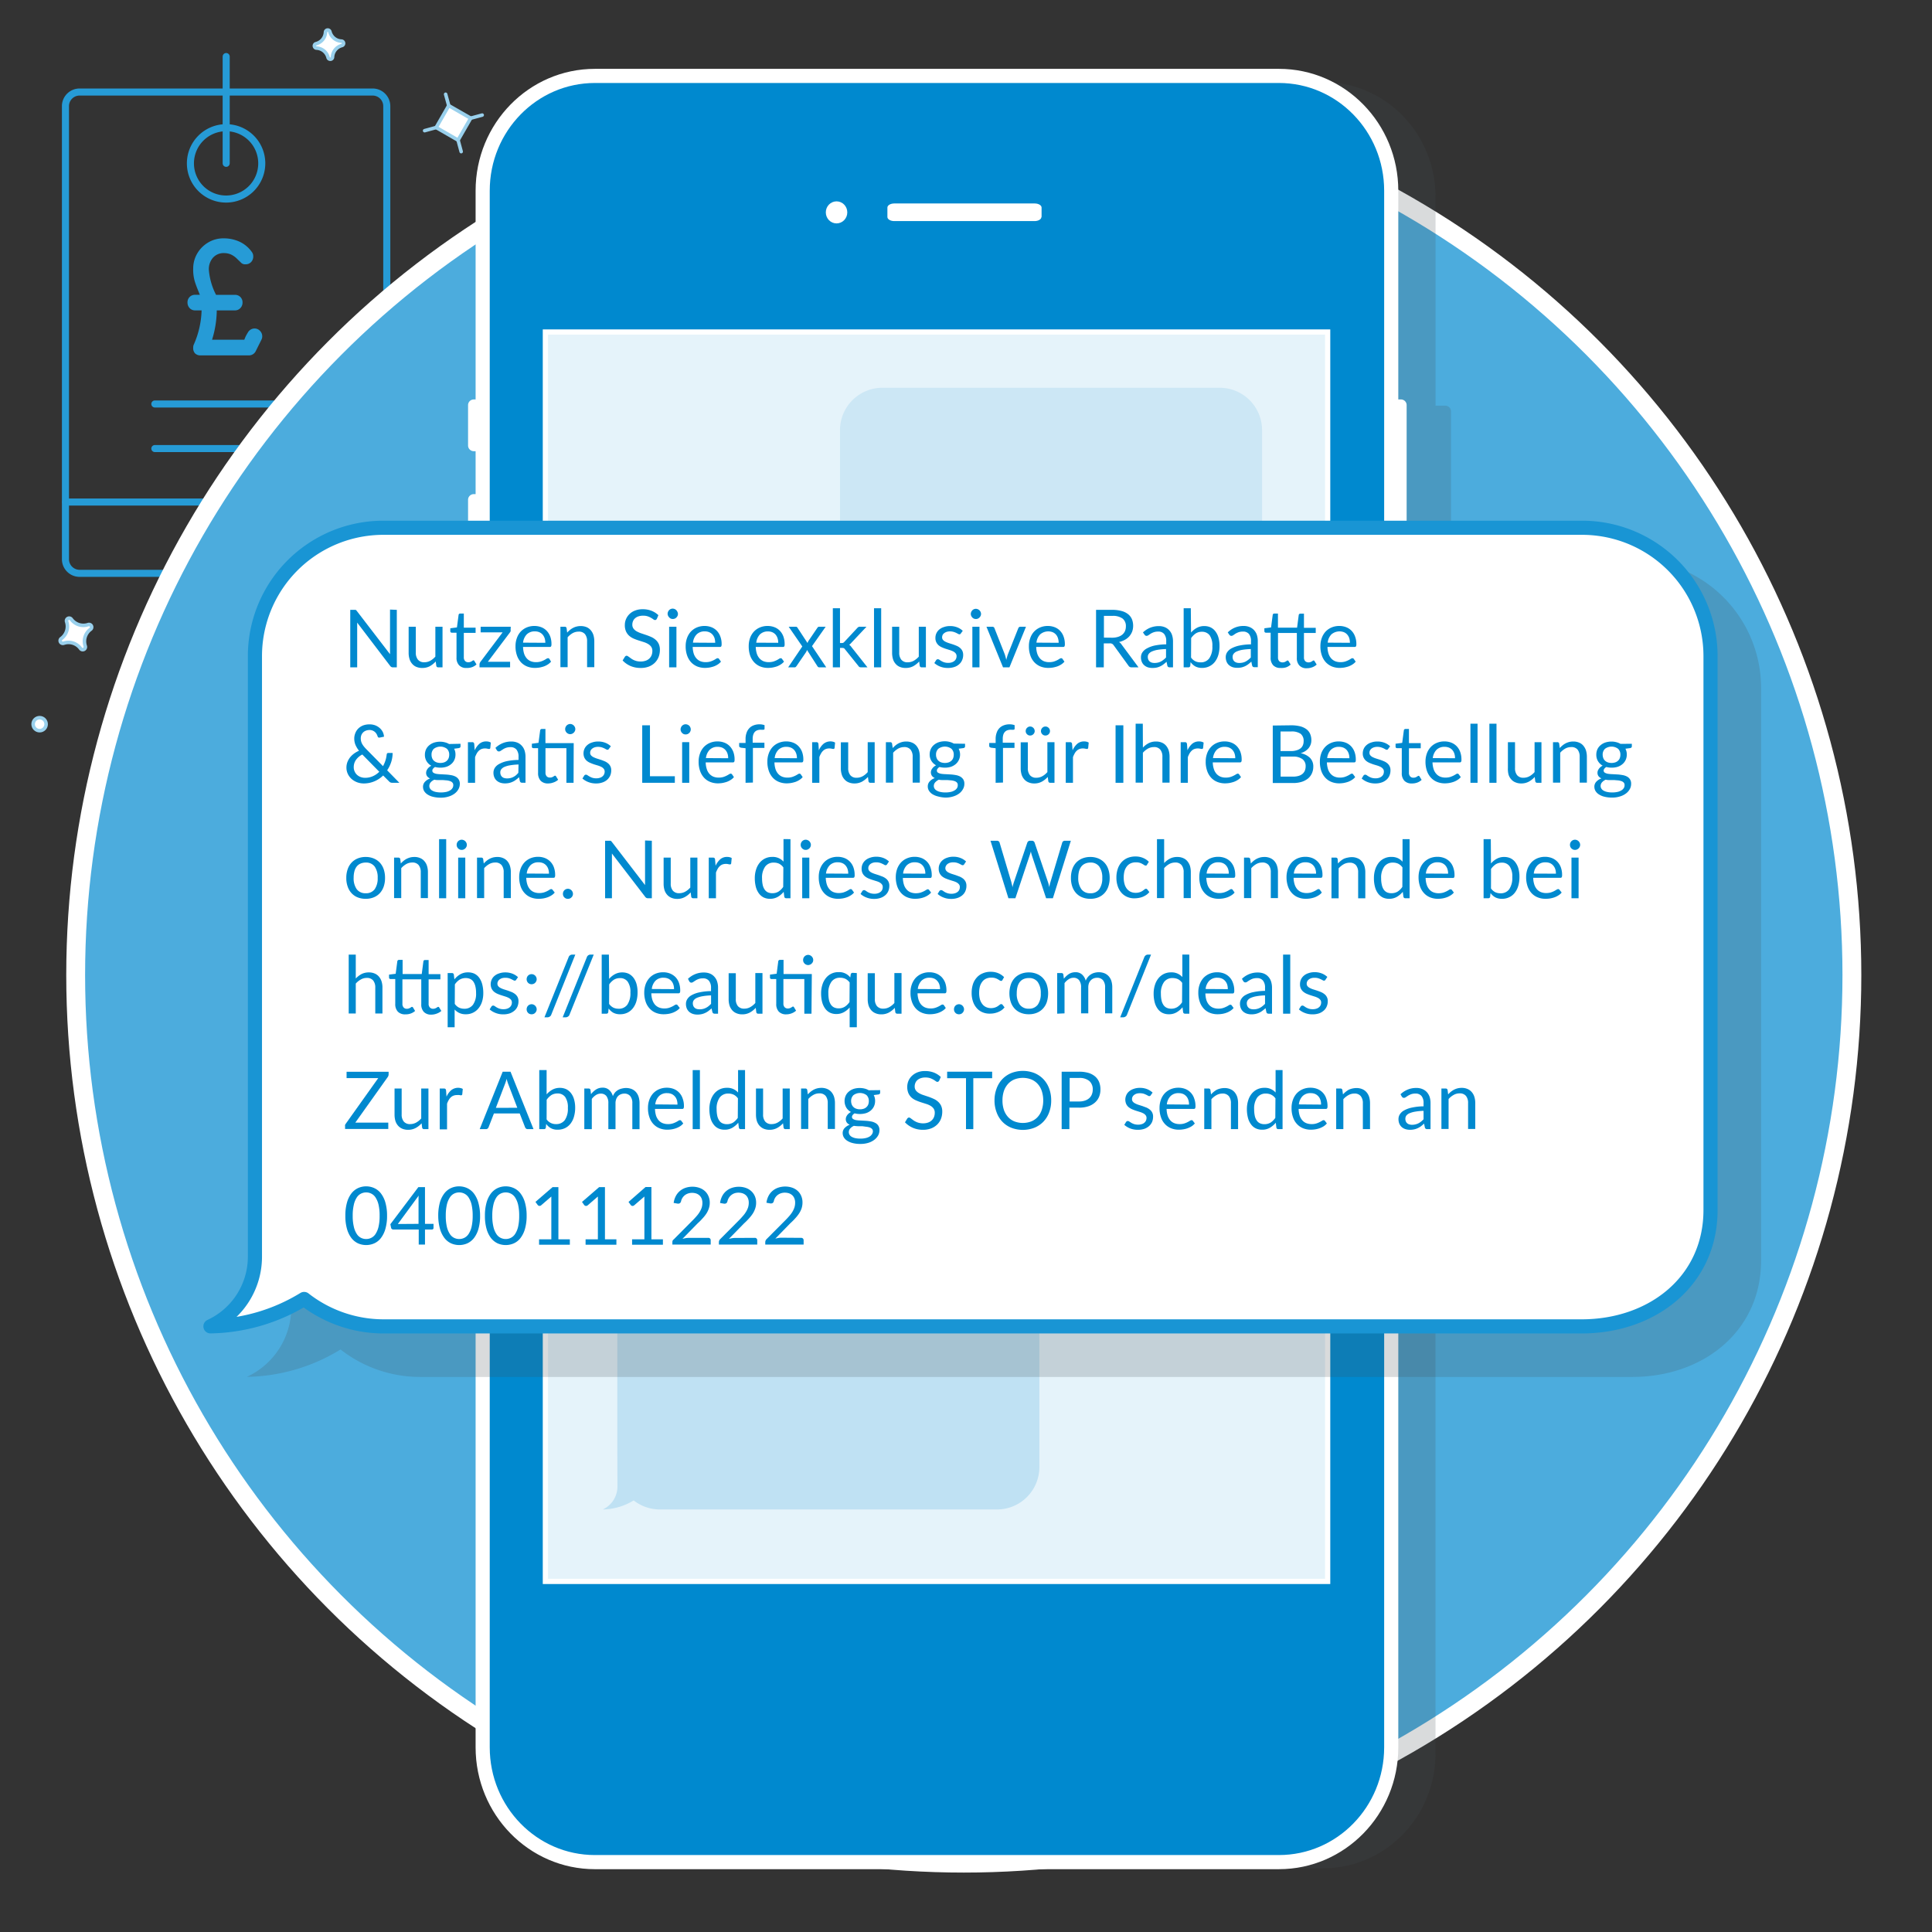 <?xml version="1.0" encoding="utf-8"?>
<svg id="Layer_1" data-name="Layer 1" xmlns="http://www.w3.org/2000/svg" width="410" height="410" viewBox="0 0 410 410"><rect x="0" y="0" width="410" height="410" fill="#333333" stroke="none"/><defs><style>.cls-1{fill:none;}.cls-1,.cls-2{stroke:#269bd6;stroke-width:1.5px;}.cls-1,.cls-12,.cls-2,.cls-4{stroke-linecap:round;stroke-linejoin:round;}.cls-12,.cls-2,.cls-4,.cls-7{fill:#fff;}.cls-3{fill:#269bd6;}.cls-4{stroke:#99d0ec;stroke-width:0.75px;}.cls-5{fill:#4cacdd;stroke-miterlimit:10;stroke-width:4px;}.cls-5,.cls-8,.cls-9{stroke:#fff;}.cls-6{fill:#454d54;opacity:0.2;}.cls-13,.cls-8{fill:#0089cf;}.cls-12,.cls-8{stroke-width:3px;}.cls-9{fill:#e5f3fa;stroke-width:1.11px;}.cls-10{fill:#bfe1f3;}.cls-11{fill:#cce7f5;}.cls-12{stroke:#1995d4;}</style></defs><title>1699-DEE-WPG-sms-online-use-case-images-2019-LV-v1</title><path class="cls-1" d="M79.08,121.67H16.89a3,3,0,0,1-3-3h0V22.48a3,3,0,0,1,3-2.95H79.08a3,3,0,0,1,3,2.95v96.24a3,3,0,0,1-3,3Z"/><path class="cls-1" d="M55.55,34.66A7.57,7.57,0,1,1,48,27.1,7.56,7.56,0,0,1,55.55,34.66Z"/><path class="cls-2" d="M48,34.66V12"/><path class="cls-2" d="M13.94,106.54H82"/><path class="cls-2" d="M32.86,85.73H63.12"/><path class="cls-2" d="M32.86,95.19H63.12"/><path class="cls-3" d="M52.09,71.49a8.63,8.63,0,0,1,.51-.92,1.62,1.62,0,0,1,1.4-.86,1.56,1.56,0,0,1,1.17.5,1.59,1.59,0,0,1,.48,1.16,1.53,1.53,0,0,1-.19.76l-1.14,2.29a1.62,1.62,0,0,1-1.5,1H42.62A1.64,1.64,0,0,1,41.4,75,1.62,1.62,0,0,1,41,73.78a1.45,1.45,0,0,1,.13-.67,19.1,19.1,0,0,0,1.65-7.24H41.41a1.55,1.55,0,0,1-1.16-.48,1.7,1.7,0,0,1-.46-1.21,1.57,1.57,0,0,1,1.62-1.62h1c-.57-1.41-1-2.47-1.16-3.17A8.58,8.58,0,0,1,41,57a6.26,6.26,0,0,1,.87-3.23,6.54,6.54,0,0,1,2.36-2.34,6.22,6.22,0,0,1,3.19-.85,8.07,8.07,0,0,1,3.41.71,6.62,6.62,0,0,1,2.59,2.15,1.5,1.5,0,0,1,.32,1,1.62,1.62,0,0,1-.46,1.18,1.57,1.57,0,0,1-1.19.47,1.18,1.18,0,0,1-1-.41l-.79-.76A4.44,4.44,0,0,0,49,54a3.65,3.65,0,0,0-1.43-.29,3,3,0,0,0-2.39,1,3.69,3.69,0,0,0-.86,2.53,14,14,0,0,0,1.53,5.33h4a1.57,1.57,0,0,1,1.62,1.62A1.66,1.66,0,0,1,51,65.39a1.52,1.52,0,0,1-1.16.48H46A21.42,21.42,0,0,1,45,72.1h6.84Z"/><path class="cls-4" d="M14.42,131.24a.56.56,0,0,1,.72.18,3.17,3.17,0,0,0,3.56,1.13.57.57,0,0,1,.52,1,3.16,3.16,0,0,0-1.13,3.56.58.58,0,0,1-.2.65.57.57,0,0,1-.8-.13,3.15,3.15,0,0,0-3.56-1.13.58.58,0,0,1-.65-.2.57.57,0,0,1,.13-.8h0a3.18,3.18,0,0,0,1.13-3.57.57.57,0,0,1,.28-.69"/><circle class="cls-4" cx="8.41" cy="153.68" r="1.38"/><path class="cls-4" d="M95.23,22.41l-2.67,4.65,4.65,2.68,2.68-4.66Z"/><path class="cls-4" d="M97.21,29.74l.66,2.44Z"/><path class="cls-4" d="M99.89,25.08l2.44-.66Z"/><path class="cls-4" d="M95.23,22.41,94.57,20Z"/><path class="cls-4" d="M92.56,27.06l-2.45.67Z"/><path class="cls-4" d="M70.14,12.56a.47.47,0,0,1-.52-.35,2.65,2.65,0,0,0-2.44-2,.48.48,0,0,1-.45-.36.47.47,0,0,1,.34-.58,2.65,2.65,0,0,0,2-2.45.48.48,0,0,1,.94-.1,2.64,2.64,0,0,0,2.45,2,.48.48,0,0,1,.11.94h0a2.65,2.65,0,0,0-2,2.45.47.47,0,0,1-.43.46"/><circle class="cls-5" cx="204.53" cy="206.92" r="188.47"/><path class="cls-6" d="M306.74,86.09h-2.1V41.77c0-13.45-10.66-24.35-23.82-24.35H135.66c-13.16,0-23.82,10.9-23.82,24.35V86.09h-1.92a1.21,1.21,0,0,0-1.18,1.23v8.5a1.21,1.21,0,0,0,1.18,1.23h1.92v9.11h-1.92a1.21,1.21,0,0,0-1.18,1.23V136a1.21,1.21,0,0,0,1.18,1.23h1.92v9.11h-1.92a1.21,1.21,0,0,0-1.18,1.23V176.1a1.21,1.21,0,0,0,1.18,1.23h1.92V372.11c0,13.46,10.66,24.36,23.82,24.36H280.82c13.16,0,23.82-10.9,23.82-24.36v-255h2.1a1.21,1.21,0,0,0,1.18-1.23V87.32A1.21,1.21,0,0,0,306.74,86.09Z"/><path class="cls-7" d="M103.29,95.75h-2.78a1.21,1.21,0,0,1-1.18-1.23V86a1.21,1.21,0,0,1,1.18-1.23h2.78A1.2,1.2,0,0,1,104.46,86v8.5a1.2,1.2,0,0,1-1.17,1.23m0,40.14h-2.78a1.21,1.21,0,0,1-1.18-1.23V106.09a1.21,1.21,0,0,1,1.18-1.23h2.78a1.2,1.2,0,0,1,1.17,1.23v28.57a1.2,1.2,0,0,1-1.17,1.23m0,40.14h-2.78a1.21,1.21,0,0,1-1.18-1.23V146.23a1.21,1.21,0,0,1,1.18-1.23h2.78a1.2,1.2,0,0,1,1.17,1.23V174.8a1.2,1.2,0,0,1-1.17,1.23m194-60.21h-2.77a1.21,1.21,0,0,1-1.18-1.23V86a1.21,1.21,0,0,1,1.18-1.23h2.77A1.2,1.2,0,0,1,298.51,86v28.57a1.2,1.2,0,0,1-1.18,1.23"/><path id="bezel" class="cls-8" d="M295.24,370.81c0,13.45-10.67,24.36-23.83,24.36H126.25c-13.16,0-23.82-10.91-23.82-24.36V40.47c0-13.45,10.66-24.36,23.82-24.36H271.41c13.16,0,23.83,10.91,23.83,24.36V370.81Z"/><rect id="screen" class="cls-9" x="115.74" y="70.46" width="166.01" height="265.14"/><path id="speaker" class="cls-7" d="M221,46.05c0,.48-.65.87-1.45.87H189.77c-.8,0-1.45-.39-1.45-.87v-2c0-.48.65-.87,1.45-.87h29.82c.8,0,1.45.39,1.45.87v2Z"/><ellipse id="camera" class="cls-7" cx="177.53" cy="45.07" rx="2.28" ry="2.34"/><path class="cls-10" d="M131,307.35V282.48a9,9,0,0,1,9-8.94h71.57a9,9,0,0,1,9,8.94v28.91a9,9,0,0,1-9,8.94H140.06a9,9,0,0,1-5.58-1.92,12.94,12.94,0,0,1-6.56,1.92,5.36,5.36,0,0,0,3.11-4.85Z"/><path class="cls-11" d="M178.26,116.1V91.23a9,9,0,0,1,9-8.94h71.57a9,9,0,0,1,9,8.94v28.91a9,9,0,0,1-9,8.94H187.29a9.07,9.07,0,0,1-5.59-1.92,12.87,12.87,0,0,1-6.55,1.92,5.36,5.36,0,0,0,3.11-4.85Z"/><path class="cls-6" d="M61.82,243.37V145.9A27.26,27.26,0,0,1,89.2,118.77H346.36a27.25,27.25,0,0,1,27.37,27.13V267.5c0,15-12.25,24.71-27.37,24.71H89.2a27.38,27.38,0,0,1-16.93-5.83,39.16,39.16,0,0,1-19.88,5.81,16.24,16.24,0,0,0,9.43-14.71Z"/><path class="cls-12" d="M54.1,222.64V139.18A27.25,27.25,0,0,1,81.47,112H335.63A27.25,27.25,0,0,1,363,139.18v117.6c0,15-12.25,24.7-27.37,24.7H81.47a27.4,27.4,0,0,1-16.93-5.82,39.32,39.32,0,0,1-19.88,5.81,16.28,16.28,0,0,0,9.44-14.72Z"/><path class="cls-13" d="M84.21,129.42v12.2h-.82a.67.67,0,0,1-.33-.07.77.77,0,0,1-.26-.23l-7-9.19c0,.14,0,.28,0,.42s0,.26,0,.38v8.69H74.33v-12.2h1l.14,0,.12.08.12.14,7.06,9.19,0-.43c0-.14,0-.27,0-.4v-8.64Z"/><path class="cls-13" d="M93.91,133v8.62H93a.39.39,0,0,1-.41-.32l-.12-.92a5.19,5.19,0,0,1-1.26,1,3.34,3.34,0,0,1-1.6.37,3.06,3.06,0,0,1-1.25-.23,2.29,2.29,0,0,1-.9-.66,2.68,2.68,0,0,1-.55-1,4.32,4.32,0,0,1-.19-1.33V133h1.52v5.5A2.29,2.29,0,0,0,88.7,140a1.65,1.65,0,0,0,1.36.54,2.62,2.62,0,0,0,1.26-.32,4,4,0,0,0,1.07-.88V133Z"/><path class="cls-13" d="M99,141.75a2,2,0,0,1-1.57-.57,2.24,2.24,0,0,1-.55-1.64v-5.27h-1a.32.32,0,0,1-.23-.09.3.3,0,0,1-.09-.25v-.6l1.41-.18.35-2.66a.31.31,0,0,1,.11-.21.32.32,0,0,1,.24-.08h.76v3h2.5v1.1h-2.5v5.17a1.1,1.1,0,0,0,.27.81.93.93,0,0,0,.68.26,1.27,1.27,0,0,0,.41-.06,1.4,1.4,0,0,0,.3-.14l.22-.14a.25.25,0,0,1,.16-.07.25.25,0,0,1,.21.15l.44.72a2.71,2.71,0,0,1-.94.58A3.19,3.19,0,0,1,99,141.75Z"/><path class="cls-13" d="M108.36,133.64a1.13,1.13,0,0,1,0,.32.93.93,0,0,1-.15.26l-4.68,6.22h4.72v1.18h-6.49V141a.69.69,0,0,1,.05-.26,1,1,0,0,1,.15-.29l4.7-6.25H102V133h6.39Z"/><path class="cls-13" d="M116.94,140.41a2.93,2.93,0,0,1-.67.59,4.12,4.12,0,0,1-.84.42,6.89,6.89,0,0,1-.92.24,6.09,6.09,0,0,1-1,.08,4.39,4.39,0,0,1-1.64-.3,3.72,3.72,0,0,1-1.31-.89,4.1,4.1,0,0,1-.85-1.44,5.72,5.72,0,0,1-.31-2,4.86,4.86,0,0,1,.28-1.68,4,4,0,0,1,.79-1.36,3.76,3.76,0,0,1,1.27-.9,4.14,4.14,0,0,1,1.69-.33,4,4,0,0,1,1.43.26,3.15,3.15,0,0,1,1.14.75,3.62,3.62,0,0,1,.76,1.21,4.62,4.62,0,0,1,.27,1.64,1,1,0,0,1-.08.47.32.32,0,0,1-.29.12H111a5.23,5.23,0,0,0,.22,1.42,2.88,2.88,0,0,0,.56,1,2.34,2.34,0,0,0,.85.61,3,3,0,0,0,1.11.2,3.47,3.47,0,0,0,1-.13,4.51,4.51,0,0,0,.71-.29,4.18,4.18,0,0,0,.5-.29.76.76,0,0,1,.35-.13.34.34,0,0,1,.29.15Zm-1.22-4a3,3,0,0,0-.15-1,2.3,2.3,0,0,0-.44-.76,2,2,0,0,0-.69-.49,2.27,2.27,0,0,0-.93-.17,2.33,2.33,0,0,0-1.72.63,3,3,0,0,0-.79,1.76Z"/><path class="cls-13" d="M120.36,134.25a5.34,5.34,0,0,1,.6-.57,3.69,3.69,0,0,1,.67-.44,3.06,3.06,0,0,1,.75-.28,3.3,3.3,0,0,1,.85-.1,3.24,3.24,0,0,1,1.25.23,2.42,2.42,0,0,1,.9.67,3,3,0,0,1,.55,1,4.71,4.71,0,0,1,.19,1.34v5.49h-1.53v-5.49a2.37,2.37,0,0,0-.44-1.52,1.66,1.66,0,0,0-1.36-.54,2.62,2.62,0,0,0-1.26.32,4.36,4.36,0,0,0-1.07.88v6.35h-1.53V133h.91a.37.37,0,0,1,.4.31Z"/><path class="cls-13" d="M139.39,131.33a.81.81,0,0,1-.17.19.38.38,0,0,1-.22.06.58.58,0,0,1-.34-.14,5.26,5.26,0,0,0-.49-.32,3.83,3.83,0,0,0-.7-.32,3,3,0,0,0-1-.14,2.93,2.93,0,0,0-1,.15,1.92,1.92,0,0,0-.7.4,1.58,1.58,0,0,0-.43.6,1.85,1.85,0,0,0-.15.74,1.36,1.36,0,0,0,.25.85,2.12,2.12,0,0,0,.67.58,5.77,5.77,0,0,0,.93.41l1.07.36q.56.19,1.08.42a3.68,3.68,0,0,1,.93.59,2.67,2.67,0,0,1,.67.88,3,3,0,0,1,.25,1.28,4.16,4.16,0,0,1-.27,1.5,3.59,3.59,0,0,1-.8,1.22,3.75,3.75,0,0,1-1.28.82,4.74,4.74,0,0,1-1.74.29,5.4,5.4,0,0,1-2.16-.42,5.09,5.09,0,0,1-1.66-1.17l.48-.78a.81.81,0,0,1,.16-.16.43.43,0,0,1,.22-.06.48.48,0,0,1,.25.09l.32.22c.12.1.26.19.41.3a3.22,3.22,0,0,0,.52.3,3.75,3.75,0,0,0,.67.23,3.63,3.63,0,0,0,.84.08,3.09,3.09,0,0,0,1-.16,2.13,2.13,0,0,0,.78-.45,2,2,0,0,0,.49-.7,2.46,2.46,0,0,0,.17-.91,1.51,1.51,0,0,0-.25-.91,2.09,2.09,0,0,0-.66-.59,4.51,4.51,0,0,0-.94-.41l-1.07-.34a10.62,10.62,0,0,1-1.07-.4,3.51,3.51,0,0,1-.94-.6,2.81,2.81,0,0,1-.66-.91,3.24,3.24,0,0,1-.25-1.36,3.17,3.17,0,0,1,.25-1.25,3.24,3.24,0,0,1,.73-1.07,3.36,3.36,0,0,1,1.19-.75,4.21,4.21,0,0,1,1.61-.28,5,5,0,0,1,1.86.32,4.5,4.5,0,0,1,1.48.94Z"/><path class="cls-13" d="M143.87,130.29a.91.91,0,0,1-.09.41,1.16,1.16,0,0,1-.24.34,1,1,0,0,1-.34.24,1.26,1.26,0,0,1-.43.08,1.15,1.15,0,0,1-.41-.08A1,1,0,0,1,142,131a1,1,0,0,1-.23-.34.91.91,0,0,1-.09-.41,1,1,0,0,1,.09-.42,1,1,0,0,1,.23-.35.86.86,0,0,1,.33-.23,1,1,0,0,1,.41-.09,1.07,1.07,0,0,1,.43.09.89.89,0,0,1,.34.23,1.21,1.21,0,0,1,.24.35A1,1,0,0,1,143.87,130.29Zm-.32,2.71v8.62H142V133Z"/><path class="cls-13" d="M153,140.41a2.93,2.93,0,0,1-.67.59,4.12,4.12,0,0,1-.84.42,7.32,7.32,0,0,1-.92.24,6.19,6.19,0,0,1-.95.08,4.48,4.48,0,0,1-1.65-.3,3.77,3.77,0,0,1-1.3-.89,4.1,4.1,0,0,1-.85-1.44,5.72,5.72,0,0,1-.31-2,4.86,4.86,0,0,1,.28-1.68,4,4,0,0,1,.79-1.36,3.76,3.76,0,0,1,1.27-.9,4.14,4.14,0,0,1,1.69-.33,4,4,0,0,1,1.43.26,3.15,3.15,0,0,1,1.14.75,3.45,3.45,0,0,1,.75,1.21,4.41,4.41,0,0,1,.28,1.64,1,1,0,0,1-.08.47.32.32,0,0,1-.29.12H147a5.23,5.23,0,0,0,.22,1.42,2.88,2.88,0,0,0,.56,1,2.34,2.34,0,0,0,.85.61,3,3,0,0,0,1.11.2,3.47,3.47,0,0,0,1-.13,5,5,0,0,0,.71-.29,4.18,4.18,0,0,0,.5-.29.72.72,0,0,1,.35-.13.34.34,0,0,1,.29.15Zm-1.23-4a3.29,3.29,0,0,0-.14-1,2.3,2.3,0,0,0-.44-.76,2,2,0,0,0-.69-.49,2.27,2.27,0,0,0-.93-.17,2.32,2.32,0,0,0-1.72.63,2.91,2.91,0,0,0-.79,1.76Z"/><path class="cls-13" d="M166.38,140.41a3,3,0,0,1-.68.59,4.31,4.31,0,0,1-.83.42,7,7,0,0,1-.93.24,6.07,6.07,0,0,1-.94.08,4.4,4.4,0,0,1-1.65-.3,3.68,3.68,0,0,1-1.3-.89,4.12,4.12,0,0,1-.86-1.44,6,6,0,0,1-.3-2,5.1,5.1,0,0,1,.27-1.68,4,4,0,0,1,.8-1.36,3.66,3.66,0,0,1,1.27-.9,4.13,4.13,0,0,1,1.68-.33,4,4,0,0,1,1.44.26,3.15,3.15,0,0,1,1.14.75,3.45,3.45,0,0,1,.75,1.21,4.62,4.62,0,0,1,.27,1.64,1,1,0,0,1-.07.47.33.33,0,0,1-.29.12h-5.77a5.2,5.2,0,0,0,.23,1.42,2.73,2.73,0,0,0,.56,1,2.34,2.34,0,0,0,.85.61,3,3,0,0,0,1.1.2,3.6,3.6,0,0,0,1-.13,5.48,5.48,0,0,0,.71-.29,5.17,5.17,0,0,0,.5-.29.69.69,0,0,1,.34-.13.33.33,0,0,1,.29.15Zm-1.23-4a3,3,0,0,0-.15-1,2.27,2.27,0,0,0-.43-.76,2,2,0,0,0-.7-.49A2.25,2.25,0,0,0,163,134a2.36,2.36,0,0,0-1.73.63,3,3,0,0,0-.78,1.76Z"/><path class="cls-13" d="M175.34,141.62h-1.46a.39.39,0,0,1-.29-.1.72.72,0,0,1-.17-.22l-2.17-3.38c0,.08-.05.16-.08.24a.68.68,0,0,1-.1.21l-2,2.93a2.13,2.13,0,0,1-.18.22.36.36,0,0,1-.27.1h-1.36l3-4.43L167.37,133h1.46a.49.49,0,0,1,.27.06.42.42,0,0,1,.15.17l2.12,3.23a2.05,2.05,0,0,1,.22-.48l1.85-2.72a.79.79,0,0,1,.17-.19.31.31,0,0,1,.21-.07h1.4l-2.9,4.12Z"/><path class="cls-13" d="M178.26,129.08v7.38h.39a.65.65,0,0,0,.29-.05.73.73,0,0,0,.24-.19l2.72-2.92a1,1,0,0,1,.25-.22.64.64,0,0,1,.36-.08h1.37l-3.18,3.38a2,2,0,0,1-.49.45,1.49,1.49,0,0,1,.27.23,2.43,2.43,0,0,1,.24.3l3.37,4.26h-1.35a.86.86,0,0,1-.34-.06.69.69,0,0,1-.24-.24l-2.84-3.53a.69.69,0,0,0-.25-.24,1.16,1.16,0,0,0-.38-.05h-.43v4.12h-1.52V129.08Z"/><path class="cls-13" d="M187,129.08v12.54h-1.52V129.08Z"/><path class="cls-13" d="M196.49,133v8.62h-.9a.39.39,0,0,1-.41-.32l-.12-.92a4.83,4.83,0,0,1-1.26,1,3.34,3.34,0,0,1-1.6.37,3.06,3.06,0,0,1-1.25-.23,2.29,2.29,0,0,1-.9-.66,2.68,2.68,0,0,1-.55-1,4.65,4.65,0,0,1-.18-1.33V133h1.51v5.5a2.29,2.29,0,0,0,.45,1.51,1.66,1.66,0,0,0,1.36.54,2.62,2.62,0,0,0,1.26-.32,4.22,4.22,0,0,0,1.08-.88V133Z"/><path class="cls-13" d="M203.91,134.42a.34.34,0,0,1-.31.19.63.63,0,0,1-.29-.1l-.4-.21a4.82,4.82,0,0,0-.56-.21,2.8,2.8,0,0,0-.76-.1,2.39,2.39,0,0,0-.69.1,1.82,1.82,0,0,0-.52.27,1.14,1.14,0,0,0-.34.39,1.21,1.21,0,0,0-.11.49.83.83,0,0,0,.19.56,1.7,1.7,0,0,0,.51.38,5.24,5.24,0,0,0,.71.29l.82.26c.28.09.56.2.82.31a2.6,2.6,0,0,1,.72.43,1.93,1.93,0,0,1,.51.62,2,2,0,0,1,.19.89,2.64,2.64,0,0,1-.22,1.1,2.38,2.38,0,0,1-.63.88,2.81,2.81,0,0,1-1,.58,4.19,4.19,0,0,1-1.39.21,4.31,4.31,0,0,1-1.64-.29,4.23,4.23,0,0,1-1.24-.75l.36-.58a.52.52,0,0,1,.16-.17.43.43,0,0,1,.24-.06.56.56,0,0,1,.32.12c.12.08.25.17.41.26a3.07,3.07,0,0,0,.6.27,2.66,2.66,0,0,0,.86.12,2.28,2.28,0,0,0,.78-.12,1.72,1.72,0,0,0,.55-.31,1.19,1.19,0,0,0,.33-.45,1.42,1.42,0,0,0,.11-.55.92.92,0,0,0-.2-.59,1.57,1.57,0,0,0-.5-.4,4.9,4.9,0,0,0-.72-.29l-.83-.26a8.11,8.11,0,0,1-.82-.31,2.86,2.86,0,0,1-.72-.43,2.09,2.09,0,0,1-.51-.66,2,2,0,0,1-.19-.94,2.28,2.28,0,0,1,.8-1.75,2.79,2.79,0,0,1,1-.54,3.77,3.77,0,0,1,1.3-.21,4.09,4.09,0,0,1,1.53.27,3.53,3.53,0,0,1,1.17.74Z"/><path class="cls-13" d="M208.19,130.29a.91.91,0,0,1-.09.41,1.16,1.16,0,0,1-.24.34,1,1,0,0,1-.77.32,1.16,1.16,0,0,1-.42-.08,1.12,1.12,0,0,1-.33-.24,1.13,1.13,0,0,1-.23-.34.91.91,0,0,1-.09-.41,1,1,0,0,1,.09-.42,1.18,1.18,0,0,1,.23-.35.94.94,0,0,1,.33-.23,1,1,0,0,1,.42-.09,1.15,1.15,0,0,1,.77.32,1.21,1.21,0,0,1,.24.35A1,1,0,0,1,208.19,130.29Zm-.33,2.71v8.62h-1.51V133Z"/><path class="cls-13" d="M217.73,133l-3.51,8.62h-1.36L209.34,133h1.24a.49.49,0,0,1,.3.09.42.42,0,0,1,.16.22l2.19,5.55c.07.21.13.42.18.61l.15.6c0-.2.09-.4.14-.6a6,6,0,0,1,.19-.61l2.21-5.55a.46.46,0,0,1,.17-.22.45.45,0,0,1,.28-.09Z"/><path class="cls-13" d="M225.89,140.41a2.93,2.93,0,0,1-.67.59,4.12,4.12,0,0,1-.84.42,7.32,7.32,0,0,1-.92.24,6.19,6.19,0,0,1-1,.08,4.44,4.44,0,0,1-1.65-.3,3.77,3.77,0,0,1-1.3-.89,4,4,0,0,1-.85-1.44,5.72,5.72,0,0,1-.31-2,4.86,4.86,0,0,1,.28-1.68,3.83,3.83,0,0,1,.79-1.36,3.76,3.76,0,0,1,1.27-.9,4.13,4.13,0,0,1,1.68-.33,4,4,0,0,1,1.44.26,3.15,3.15,0,0,1,1.14.75,3.45,3.45,0,0,1,.75,1.21,4.62,4.62,0,0,1,.28,1.64,1,1,0,0,1-.08.47.32.32,0,0,1-.29.12H219.9a4.87,4.87,0,0,0,.22,1.42,2.88,2.88,0,0,0,.56,1,2.34,2.34,0,0,0,.85.61,3,3,0,0,0,1.11.2,3.47,3.47,0,0,0,1-.13,5,5,0,0,0,.71-.29,4.18,4.18,0,0,0,.5-.29.73.73,0,0,1,.34-.13.32.32,0,0,1,.29.15Zm-1.23-4a3,3,0,0,0-.15-1,2.11,2.11,0,0,0-.43-.76,2,2,0,0,0-.69-.49,2.65,2.65,0,0,0-2.65.46,2.91,2.91,0,0,0-.79,1.76Z"/><path class="cls-13" d="M241.61,141.62h-1.46a.73.73,0,0,1-.67-.35l-3.16-4.36a1,1,0,0,0-.32-.29,1.11,1.11,0,0,0-.51-.09h-1.25v5.09H232.6v-12.2H236a7.35,7.35,0,0,1,2,.24,3.75,3.75,0,0,1,1.39.67,2.75,2.75,0,0,1,.82,1.07,3.71,3.71,0,0,1,.26,1.4,3.66,3.66,0,0,1-.2,1.21,3.52,3.52,0,0,1-.59,1,3.57,3.57,0,0,1-.95.76,4.72,4.72,0,0,1-1.26.48,1.57,1.57,0,0,1,.54.52ZM236,135.33a4.1,4.1,0,0,0,1.27-.18,2.61,2.61,0,0,0,.92-.49,2.09,2.09,0,0,0,.56-.76,2.59,2.59,0,0,0,.18-1,2,2,0,0,0-.71-1.64,3.47,3.47,0,0,0-2.15-.56h-1.8v4.61Z"/><path class="cls-13" d="M242.55,134.21a5,5,0,0,1,1.54-1,4.89,4.89,0,0,1,1.83-.34,3.26,3.26,0,0,1,1.29.24,2.56,2.56,0,0,1,.94.67,2.66,2.66,0,0,1,.58,1,4.25,4.25,0,0,1,.2,1.32v5.52h-.67a.75.75,0,0,1-.34-.07.49.49,0,0,1-.19-.29l-.17-.82a8,8,0,0,1-.67.56,3.62,3.62,0,0,1-.68.41,3.58,3.58,0,0,1-.76.26,4.19,4.19,0,0,1-.9.08,3.19,3.19,0,0,1-.94-.13,2.23,2.23,0,0,1-.77-.43,1.9,1.9,0,0,1-.52-.71,2.4,2.4,0,0,1-.19-1,1.88,1.88,0,0,1,.28-1,2.58,2.58,0,0,1,.91-.84A6.29,6.29,0,0,1,245,137a13,13,0,0,1,2.49-.26v-.68a2.32,2.32,0,0,0-.44-1.52,1.56,1.56,0,0,0-1.26-.51,2.78,2.78,0,0,0-.94.14,3.4,3.4,0,0,0-.66.31l-.48.32a.69.69,0,0,1-.39.14.5.5,0,0,1-.27-.08.7.7,0,0,1-.18-.2Zm4.9,3.53a13.47,13.47,0,0,0-1.78.16,5.21,5.21,0,0,0-1.21.35,1.73,1.73,0,0,0-.67.5,1.07,1.07,0,0,0-.21.65,1.55,1.55,0,0,0,.11.59,1.23,1.23,0,0,0,.31.4,1.2,1.2,0,0,0,.45.23,2,2,0,0,0,.55.07,3.36,3.36,0,0,0,.74-.08,2.55,2.55,0,0,0,.62-.23,3.62,3.62,0,0,0,.56-.37,4.69,4.69,0,0,0,.53-.48Z"/><path class="cls-13" d="M252.76,134.24a4.33,4.33,0,0,1,1.23-1,3.24,3.24,0,0,1,1.58-.38,3.15,3.15,0,0,1,1.36.29,2.81,2.81,0,0,1,1,.84,3.93,3.93,0,0,1,.65,1.33,6.37,6.37,0,0,1,.22,1.76,6.69,6.69,0,0,1-.25,1.91,4.42,4.42,0,0,1-.74,1.47,3.34,3.34,0,0,1-1.17.94,3.4,3.4,0,0,1-1.55.34,3,3,0,0,1-1.43-.32,3.14,3.14,0,0,1-1-.91l-.07.79a.37.37,0,0,1-.4.32h-1V129.08h1.52Zm0,5.3a2.37,2.37,0,0,0,.91.79,2.52,2.52,0,0,0,1.1.23,2.17,2.17,0,0,0,1.86-.86,4.22,4.22,0,0,0,.65-2.56,3.79,3.79,0,0,0-.58-2.33,2,2,0,0,0-1.63-.74,2.34,2.34,0,0,0-1.29.34,3.82,3.82,0,0,0-1,1Z"/><path class="cls-13" d="M260.55,134.21a4.61,4.61,0,0,1,3.37-1.37,3.21,3.21,0,0,1,1.28.24,2.6,2.6,0,0,1,.95.67,2.8,2.8,0,0,1,.58,1,4.25,4.25,0,0,1,.19,1.32v5.52h-.67a.75.75,0,0,1-.34-.07.54.54,0,0,1-.19-.29l-.17-.82a7.89,7.89,0,0,1-.66.56,4,4,0,0,1-.68.41,4,4,0,0,1-.76.26,4.19,4.19,0,0,1-.9.08,3.26,3.26,0,0,1-.95-.13,2.32,2.32,0,0,1-.77-.43,1.9,1.9,0,0,1-.52-.71,2.56,2.56,0,0,1-.19-1,1.88,1.88,0,0,1,.28-1,2.58,2.58,0,0,1,.91-.84A6.24,6.24,0,0,1,263,137a12.75,12.75,0,0,1,2.48-.26v-.68a2.32,2.32,0,0,0-.43-1.52,1.59,1.59,0,0,0-1.27-.51,2.78,2.78,0,0,0-.94.14,4.06,4.06,0,0,0-.66.31l-.47.32a.75.75,0,0,1-.4.14.45.45,0,0,1-.26-.08.61.61,0,0,1-.19-.2Zm4.89,3.53a13.47,13.47,0,0,0-1.78.16,5.26,5.26,0,0,0-1.2.35,1.59,1.59,0,0,0-.67.5,1.07,1.07,0,0,0-.21.65,1.38,1.38,0,0,0,.11.59,1.08,1.08,0,0,0,.3.4,1.37,1.37,0,0,0,.45.23,2,2,0,0,0,.56.07,3.26,3.26,0,0,0,.73-.08,2.8,2.8,0,0,0,.63-.23,4.92,4.92,0,0,0,.56-.37,4.62,4.62,0,0,0,.52-.48Z"/><path class="cls-13" d="M271.77,141.75a2.06,2.06,0,0,1-1.58-.57,2.28,2.28,0,0,1-.54-1.64v-5.27h-1a.32.32,0,0,1-.23-.09.31.31,0,0,1-.1-.25v-.6l1.42-.18.35-2.66a.33.33,0,0,1,.34-.29h.77v3h4.06l.35-2.68a.36.36,0,0,1,.11-.21.32.32,0,0,1,.24-.08h.76v3h2.5v1.1h-2.5v5.17a1.1,1.1,0,0,0,.27.81,1,1,0,0,0,.68.26,1.22,1.22,0,0,0,.41-.06,1.4,1.4,0,0,0,.3-.14l.22-.14a.25.25,0,0,1,.16-.07.24.24,0,0,1,.21.15l.45.72a2.76,2.76,0,0,1-.95.58,3.19,3.19,0,0,1-1.14.2,2,2,0,0,1-1.57-.57,2.24,2.24,0,0,1-.55-1.64v-5.27h-4v5.17a1.14,1.14,0,0,0,.26.81,1,1,0,0,0,.69.26,1.31,1.31,0,0,0,.41-.06,1.68,1.68,0,0,0,.3-.14l.22-.14a.25.25,0,0,1,.16-.07.27.27,0,0,1,.21.15l.44.72a2.81,2.81,0,0,1-.94.58A3.19,3.19,0,0,1,271.77,141.75Z"/><path class="cls-13" d="M287.7,140.41a2.93,2.93,0,0,1-.67.59,4.12,4.12,0,0,1-.84.42,7.32,7.32,0,0,1-.92.24,6.19,6.19,0,0,1-.95.08,4.44,4.44,0,0,1-1.65-.3,3.77,3.77,0,0,1-1.3-.89,4,4,0,0,1-.85-1.44,5.72,5.72,0,0,1-.31-2,4.86,4.86,0,0,1,.28-1.68,4,4,0,0,1,.79-1.36,3.76,3.76,0,0,1,1.27-.9,4.14,4.14,0,0,1,1.69-.33,4,4,0,0,1,1.43.26,3.15,3.15,0,0,1,1.14.75,3.45,3.45,0,0,1,.75,1.21,4.41,4.41,0,0,1,.28,1.64,1,1,0,0,1-.08.47.32.32,0,0,1-.29.12h-5.76a4.87,4.87,0,0,0,.22,1.42,2.88,2.88,0,0,0,.56,1,2.34,2.34,0,0,0,.85.61,3,3,0,0,0,1.11.2,3.47,3.47,0,0,0,1-.13,5,5,0,0,0,.71-.29,4.18,4.18,0,0,0,.5-.29.73.73,0,0,1,.34-.13.32.32,0,0,1,.29.15Zm-1.23-4a3.29,3.29,0,0,0-.14-1,2.3,2.3,0,0,0-.44-.76,2,2,0,0,0-.69-.49,2.65,2.65,0,0,0-2.65.46,2.91,2.91,0,0,0-.79,1.76Z"/><path class="cls-13" d="M84.75,166.12H83.28a1.09,1.09,0,0,1-.4-.06,1,1,0,0,1-.33-.25l-1.24-1.24a5.94,5.94,0,0,1-1.84,1.23,5.75,5.75,0,0,1-2.29.46,4.1,4.1,0,0,1-1.34-.23,4,4,0,0,1-1.17-.67,3.38,3.38,0,0,1-.83-1.07,3.12,3.12,0,0,1-.32-1.42,3.28,3.28,0,0,1,.2-1.13,3.83,3.83,0,0,1,.56-1,4.62,4.62,0,0,1,.84-.81,5.6,5.6,0,0,1,1.07-.61,5.57,5.57,0,0,1-.77-1.28,3.56,3.56,0,0,1-.24-1.29,3,3,0,0,1,.22-1.16,2.82,2.82,0,0,1,.65-1,3.2,3.2,0,0,1,1-.64,3.88,3.88,0,0,1,1.36-.23,3.45,3.45,0,0,1,1.23.21,3.23,3.23,0,0,1,.95.58,2.72,2.72,0,0,1,.64.83,2.59,2.59,0,0,1,.26,1l-.94.19c-.19,0-.33,0-.42-.27a1.89,1.89,0,0,0-.19-.45,1.79,1.79,0,0,0-.34-.44,1.71,1.71,0,0,0-.5-.32,1.67,1.67,0,0,0-.69-.13,2.11,2.11,0,0,0-.77.14,1.66,1.66,0,0,0-.59.38,1.7,1.7,0,0,0-.37.57,2,2,0,0,0-.12.71,2.4,2.4,0,0,0,.28,1.12,3.76,3.76,0,0,0,.38.57,7.2,7.2,0,0,0,.55.61l3.51,3.57a6.5,6.5,0,0,0,.78-2.45.43.43,0,0,1,.1-.26.3.3,0,0,1,.24-.09h.92a6.31,6.31,0,0,1-.3,1.92,7,7,0,0,1-.86,1.76Zm-7.86-6a3.58,3.58,0,0,0-1.36,1.16,2.64,2.64,0,0,0-.46,1.48,2.13,2.13,0,0,0,.21,1,2.1,2.1,0,0,0,.53.71,2.32,2.32,0,0,0,.76.44,2.61,2.61,0,0,0,.87.15,3.9,3.9,0,0,0,1.71-.35,4.35,4.35,0,0,0,1.34-.93Z"/><path class="cls-13" d="M97.73,157.84v.56q0,.28-.36.36l-1,.13a2.55,2.55,0,0,1,.29,1.24,2.64,2.64,0,0,1-.24,1.14,2.43,2.43,0,0,1-.67.88,3,3,0,0,1-1,.57,4.15,4.15,0,0,1-1.29.19,4.56,4.56,0,0,1-1.14-.14,1.52,1.52,0,0,0-.42.36.62.62,0,0,0-.15.39A.51.51,0,0,0,92,164a1.87,1.87,0,0,0,.66.23,7.88,7.88,0,0,0,.93.08l1.07.06a9.2,9.2,0,0,1,1.07.13,3.17,3.17,0,0,1,.93.3,1.72,1.72,0,0,1,.66.59,1.68,1.68,0,0,1,.26,1,2.28,2.28,0,0,1-.28,1.07,2.92,2.92,0,0,1-.8.93,4,4,0,0,1-1.27.64,5.28,5.28,0,0,1-1.7.25,6.68,6.68,0,0,1-1.65-.19,3.72,3.72,0,0,1-1.17-.5,2.23,2.23,0,0,1-.71-.73,1.79,1.79,0,0,1-.23-.86,1.52,1.52,0,0,1,.4-1.08,2.66,2.66,0,0,1,1.1-.71,1.61,1.61,0,0,1-.61-.46,1.2,1.2,0,0,1-.23-.77,1.46,1.46,0,0,1,.07-.39,1.86,1.86,0,0,1,.21-.39,1.78,1.78,0,0,1,.35-.38,2,2,0,0,1,.47-.32,2.66,2.66,0,0,1-1-.95,2.57,2.57,0,0,1-.36-1.37,2.72,2.72,0,0,1,.24-1.15,2.51,2.51,0,0,1,.68-.87,3.1,3.1,0,0,1,1-.56,4.25,4.25,0,0,1,1.32-.2,3.85,3.85,0,0,1,1,.13,3.2,3.2,0,0,1,.89.36Zm-1.54,8.75a.72.72,0,0,0-.18-.51,1.18,1.18,0,0,0-.48-.31,3.28,3.28,0,0,0-.7-.16l-.85-.07-.91,0c-.3,0-.6,0-.88-.08a2.28,2.28,0,0,0-.78.55,1.16,1.16,0,0,0-.3.79,1,1,0,0,0,.15.54,1.24,1.24,0,0,0,.45.43,2.48,2.48,0,0,0,.77.29,5.51,5.51,0,0,0,2.19,0,2.61,2.61,0,0,0,.83-.32,1.48,1.48,0,0,0,.51-.48A1.12,1.12,0,0,0,96.19,166.59Zm-2.73-4.68a2.55,2.55,0,0,0,.81-.13,1.63,1.63,0,0,0,.58-.36,1.39,1.39,0,0,0,.36-.55,1.94,1.94,0,0,0,.12-.7,1.67,1.67,0,0,0-.48-1.26,2.31,2.31,0,0,0-2.79,0,1.67,1.67,0,0,0-.48,1.26,1.94,1.94,0,0,0,.12.7,1.39,1.39,0,0,0,.36.55,1.67,1.67,0,0,0,.59.36A2.46,2.46,0,0,0,93.46,161.91Z"/><path class="cls-13" d="M100.74,159.23a4,4,0,0,1,1-1.39,2.18,2.18,0,0,1,1.45-.5,2.33,2.33,0,0,1,.53.06,1.58,1.58,0,0,1,.44.19l-.11,1.13a.24.24,0,0,1-.25.22,2.06,2.06,0,0,1-.35-.05,2.12,2.12,0,0,0-.52-.06,2.07,2.07,0,0,0-.73.12,1.72,1.72,0,0,0-.57.36,2.24,2.24,0,0,0-.45.58,5.68,5.68,0,0,0-.36.78v5.45H99.3V157.5h.87a.48.48,0,0,1,.34.09.51.51,0,0,1,.13.33Z"/><path class="cls-13" d="M105.14,158.71a5,5,0,0,1,1.54-1,4.7,4.7,0,0,1,1.83-.35,3.26,3.26,0,0,1,1.29.24,2.56,2.56,0,0,1,.94.67,2.66,2.66,0,0,1,.58,1,4.25,4.25,0,0,1,.2,1.32v5.52h-.67a.64.64,0,0,1-.34-.07.49.49,0,0,1-.19-.29l-.17-.81a7.75,7.75,0,0,1-.67.55,3.16,3.16,0,0,1-.68.41,3.58,3.58,0,0,1-.76.26,4.16,4.16,0,0,1-.9.09,3.19,3.19,0,0,1-.94-.14,2.23,2.23,0,0,1-.77-.43,1.9,1.9,0,0,1-.52-.71,2.4,2.4,0,0,1-.19-1,1.91,1.91,0,0,1,.28-1,2.47,2.47,0,0,1,.91-.83,5.94,5.94,0,0,1,1.64-.61,13,13,0,0,1,2.49-.26v-.68a2.33,2.33,0,0,0-.44-1.52,1.56,1.56,0,0,0-1.26-.51,2.78,2.78,0,0,0-.94.14,2.9,2.9,0,0,0-.66.32l-.48.31a.69.69,0,0,1-.39.14.5.5,0,0,1-.27-.08.7.7,0,0,1-.18-.2Zm4.9,3.53a12.1,12.1,0,0,0-1.79.17,4.83,4.83,0,0,0-1.2.34,1.73,1.73,0,0,0-.67.5,1.07,1.07,0,0,0-.21.65,1.51,1.51,0,0,0,.11.59,1.13,1.13,0,0,0,.31.4,1.07,1.07,0,0,0,.45.23,2,2,0,0,0,.55.07,2.85,2.85,0,0,0,.74-.08,2.55,2.55,0,0,0,.62-.23,3,3,0,0,0,.56-.37A4.69,4.69,0,0,0,110,164Z"/><path class="cls-13" d="M121.72,166.12H120.2v-7.35h-4.44v5.17a1.14,1.14,0,0,0,.26.81.9.9,0,0,0,.68.26,1.33,1.33,0,0,0,.42-.06,2.09,2.09,0,0,0,.3-.14l.21-.14a.32.32,0,0,1,.16-.06.24.24,0,0,1,.21.14l.45.72a2.76,2.76,0,0,1-1,.58,3.2,3.2,0,0,1-1.14.21,2.09,2.09,0,0,1-1.57-.57,2.31,2.31,0,0,1-.55-1.65v-5.27h-1a.38.38,0,0,1-.23-.08.34.34,0,0,1-.09-.26v-.6l1.41-.19.35-2.65a.37.37,0,0,1,.12-.21.3.3,0,0,1,.23-.08h.77v3h6Zm.37-11.39a.91.91,0,0,1-.09.41,1.16,1.16,0,0,1-.24.34,1.13,1.13,0,0,1-.34.23,1,1,0,0,1-.42.09,1,1,0,0,1-.41-.09,1.13,1.13,0,0,1-.34-.23,1.36,1.36,0,0,1-.23-.34.91.91,0,0,1-.08-.41,1,1,0,0,1,.08-.42,1.41,1.41,0,0,1,.23-.35,1,1,0,0,1,.34-.23,1,1,0,0,1,.41-.09,1,1,0,0,1,.42.09,1,1,0,0,1,.34.23,1.21,1.21,0,0,1,.24.35A1,1,0,0,1,122.09,154.73Z"/><path class="cls-13" d="M129.22,158.92a.33.33,0,0,1-.31.19.53.53,0,0,1-.29-.1l-.4-.21a5.37,5.37,0,0,0-.55-.21,2.94,2.94,0,0,0-.77-.1,2.39,2.39,0,0,0-.69.1,1.82,1.82,0,0,0-.52.27,1.17,1.17,0,0,0-.34.4,1.14,1.14,0,0,0-.11.49.8.8,0,0,0,.19.55,1.7,1.7,0,0,0,.51.38,5.24,5.24,0,0,0,.71.29l.82.26c.28.09.56.2.82.31a2.86,2.86,0,0,1,.72.43,1.81,1.81,0,0,1,.7,1.51,2.8,2.8,0,0,1-.21,1.1,2.63,2.63,0,0,1-.63.88,2.94,2.94,0,0,1-1,.58,3.94,3.94,0,0,1-1.39.22,4.32,4.32,0,0,1-1.64-.3,4,4,0,0,1-1.24-.75l.36-.58a.52.52,0,0,1,.16-.17.43.43,0,0,1,.24-.06.56.56,0,0,1,.32.12,4.54,4.54,0,0,0,.42.26,2.72,2.72,0,0,0,.59.27,2.66,2.66,0,0,0,.86.12,2.28,2.28,0,0,0,.78-.12,1.47,1.47,0,0,0,.55-.31,1.19,1.19,0,0,0,.33-.45,1.41,1.41,0,0,0,.11-.54.92.92,0,0,0-.2-.6,1.57,1.57,0,0,0-.5-.4,4.9,4.9,0,0,0-.72-.29l-.83-.25c-.28-.1-.55-.2-.82-.32a2.86,2.86,0,0,1-.72-.43,2.09,2.09,0,0,1-.51-.66,2.18,2.18,0,0,1-.19-.94,2.37,2.37,0,0,1,.2-.94,2.25,2.25,0,0,1,.6-.8,2.66,2.66,0,0,1,1-.55,3.79,3.79,0,0,1,1.31-.21,4.07,4.07,0,0,1,1.52.27,3.53,3.53,0,0,1,1.17.74Z"/><path class="cls-13" d="M143.21,164.73v1.39h-6.92v-12.2h1.64v10.81Z"/><path class="cls-13" d="M146.59,154.79a.91.91,0,0,1-.09.41.89.89,0,0,1-.23.34,1.21,1.21,0,0,1-.35.24,1.25,1.25,0,0,1-.42.08,1.16,1.16,0,0,1-.42-.08,1.12,1.12,0,0,1-.33-.24.89.89,0,0,1-.23-.34.91.91,0,0,1-.09-.41,1,1,0,0,1,.09-.42,1,1,0,0,1,.23-.35.94.94,0,0,1,.33-.23,1,1,0,0,1,.42-.09,1.06,1.06,0,0,1,.42.09,1,1,0,0,1,.58.58A1,1,0,0,1,146.59,154.79Zm-.32,2.71v8.62h-1.51V157.5Z"/><path class="cls-13" d="M155.75,164.91a2.54,2.54,0,0,1-.67.59,4.12,4.12,0,0,1-.84.42,6.89,6.89,0,0,1-.92.24,6.09,6.09,0,0,1-.95.08,4.39,4.39,0,0,1-1.64-.3,3.59,3.59,0,0,1-1.31-.89,4.1,4.1,0,0,1-.85-1.44,5.72,5.72,0,0,1-.31-2,4.86,4.86,0,0,1,.28-1.68,4,4,0,0,1,.79-1.36,3.76,3.76,0,0,1,1.27-.9,4.14,4.14,0,0,1,1.69-.33,4,4,0,0,1,1.43.26,3.15,3.15,0,0,1,1.14.75,3.62,3.62,0,0,1,.76,1.21,4.62,4.62,0,0,1,.27,1.64,1,1,0,0,1-.08.47.32.32,0,0,1-.29.12h-5.76a4.85,4.85,0,0,0,.23,1.42,2.72,2.72,0,0,0,.55,1,2.42,2.42,0,0,0,.85.61,3,3,0,0,0,1.11.2,3.47,3.47,0,0,0,1-.13,4.51,4.51,0,0,0,.71-.29c.2-.1.37-.2.5-.28a.69.69,0,0,1,.35-.14.34.34,0,0,1,.29.15Zm-1.22-4a3,3,0,0,0-.15-1,2.3,2.3,0,0,0-.44-.76,2,2,0,0,0-.69-.49,2.45,2.45,0,0,0-.93-.17,2.33,2.33,0,0,0-1.72.63,3,3,0,0,0-.79,1.76Z"/><path class="cls-13" d="M158.22,166.12v-7.33l-.95-.11a.83.83,0,0,1-.3-.13.33.33,0,0,1-.11-.26v-.62h1.36v-.84a3.79,3.79,0,0,1,.21-1.31,2.65,2.65,0,0,1,.6-1,2.37,2.37,0,0,1,.93-.6,3.36,3.36,0,0,1,1.22-.21,3.08,3.08,0,0,1,1.07.18l0,.75a.21.21,0,0,1-.22.22,4.45,4.45,0,0,1-.56,0,2.26,2.26,0,0,0-.71.1,1.4,1.4,0,0,0-.55.33,1.58,1.58,0,0,0-.35.61,2.78,2.78,0,0,0-.13.93v.79h2.49v1.1h-2.44v7.35Z"/><path class="cls-13" d="M170.34,164.91a2.71,2.71,0,0,1-.67.59,4.12,4.12,0,0,1-.84.42,7.32,7.32,0,0,1-.92.24,6.19,6.19,0,0,1-.95.08,4.39,4.39,0,0,1-1.64-.3,3.59,3.59,0,0,1-1.31-.89,4.1,4.1,0,0,1-.85-1.44,5.72,5.72,0,0,1-.31-2,4.86,4.86,0,0,1,.28-1.68,4,4,0,0,1,.79-1.36,3.76,3.76,0,0,1,1.27-.9,4.14,4.14,0,0,1,1.69-.33,4,4,0,0,1,1.43.26,3.15,3.15,0,0,1,1.14.75,3.62,3.62,0,0,1,.76,1.21,4.62,4.62,0,0,1,.27,1.64,1,1,0,0,1-.08.47.32.32,0,0,1-.29.12h-5.76a5.23,5.23,0,0,0,.22,1.42,2.88,2.88,0,0,0,.56,1,2.34,2.34,0,0,0,.85.61,3,3,0,0,0,1.11.2,3.47,3.47,0,0,0,1-.13,5,5,0,0,0,.71-.29c.2-.1.37-.2.5-.28a.69.69,0,0,1,.35-.14.34.34,0,0,1,.29.15Zm-1.22-4a3,3,0,0,0-.15-1,2.3,2.3,0,0,0-.44-.76,2,2,0,0,0-.69-.49,2.45,2.45,0,0,0-.93-.17,2.32,2.32,0,0,0-1.72.63,2.91,2.91,0,0,0-.79,1.76Z"/><path class="cls-13" d="M173.77,159.23a3.85,3.85,0,0,1,1-1.39,2.34,2.34,0,0,1,2-.44,1.53,1.53,0,0,1,.45.19l-.11,1.13a.24.24,0,0,1-.25.22,2.06,2.06,0,0,1-.35-.05,2.12,2.12,0,0,0-.52-.06,2.07,2.07,0,0,0-.73.12,1.72,1.72,0,0,0-.57.36,2.24,2.24,0,0,0-.45.58,4,4,0,0,0-.36.78v5.45h-1.53V157.5h.87a.48.48,0,0,1,.34.09.57.57,0,0,1,.13.33Z"/><path class="cls-13" d="M185.62,157.5v8.62h-.9a.38.38,0,0,1-.41-.31l-.12-.93a5.19,5.19,0,0,1-1.26,1,3.35,3.35,0,0,1-1.6.38,3.06,3.06,0,0,1-1.25-.24,2.29,2.29,0,0,1-.9-.66,2.61,2.61,0,0,1-.55-1,4.32,4.32,0,0,1-.19-1.33v-5.5H180V163a2.29,2.29,0,0,0,.45,1.51,1.65,1.65,0,0,0,1.36.54,2.62,2.62,0,0,0,1.26-.32,3.84,3.84,0,0,0,1.07-.88V157.5Z"/><path class="cls-13" d="M189.45,158.75a5.27,5.27,0,0,1,.59-.57,4.07,4.07,0,0,1,.67-.44,4,4,0,0,1,.75-.28,3.38,3.38,0,0,1,.86-.1,3,3,0,0,1,1.24.24,2.33,2.33,0,0,1,.91.66,3.08,3.08,0,0,1,.55,1,4.72,4.72,0,0,1,.18,1.34v5.49h-1.52v-5.49a2.32,2.32,0,0,0-.45-1.52,1.66,1.66,0,0,0-1.35-.54,2.62,2.62,0,0,0-1.26.32,4.22,4.22,0,0,0-1.08.88v6.35H188V157.5h.91a.37.37,0,0,1,.4.31Z"/><path class="cls-13" d="M204.8,157.84v.56q0,.28-.36.36l-1,.13a2.67,2.67,0,0,1-.62,3.26,3.17,3.17,0,0,1-1,.57,4.17,4.17,0,0,1-1.3.19,4.68,4.68,0,0,1-1.14-.14,1.34,1.34,0,0,0-.41.36.62.62,0,0,0-.15.39.5.5,0,0,0,.25.46,2,2,0,0,0,.66.23,7.88,7.88,0,0,0,.93.08l1.08.06a9.47,9.47,0,0,1,1.07.13,3.17,3.17,0,0,1,.93.3,1.88,1.88,0,0,1,.66.59,1.68,1.68,0,0,1,.25,1,2.17,2.17,0,0,1-.28,1.07,2.89,2.89,0,0,1-.79.93,4.09,4.09,0,0,1-1.27.64,5.33,5.33,0,0,1-1.7.25A6.68,6.68,0,0,1,199,169a3.78,3.78,0,0,1-1.18-.5,2.3,2.3,0,0,1-.7-.73,1.68,1.68,0,0,1-.23-.86,1.52,1.52,0,0,1,.4-1.08,2.62,2.62,0,0,1,1.09-.71,1.66,1.66,0,0,1-.6-.46,1.3,1.3,0,0,1-.16-1.16,1.25,1.25,0,0,1,.21-.39,2,2,0,0,1,.34-.38,2.36,2.36,0,0,1,.48-.32,2.61,2.61,0,0,1-1-.95,2.57,2.57,0,0,1-.36-1.37,2.73,2.73,0,0,1,.25-1.15,2.48,2.48,0,0,1,.67-.87,3.15,3.15,0,0,1,1-.56,4.23,4.23,0,0,1,1.31-.2,3.87,3.87,0,0,1,1,.13,3.32,3.32,0,0,1,.89.36Zm-1.55,8.75a.72.72,0,0,0-.17-.51,1.18,1.18,0,0,0-.48-.31,3.38,3.38,0,0,0-.71-.16l-.84-.07-.91,0c-.31,0-.6,0-.89-.08a2.33,2.33,0,0,0-.77.55,1.13,1.13,0,0,0-.31.79,1,1,0,0,0,.15.54,1.2,1.2,0,0,0,.46.43,2.38,2.38,0,0,0,.77.29,5,5,0,0,0,1.09.11,5.18,5.18,0,0,0,1.1-.11,2.55,2.55,0,0,0,.82-.32,1.43,1.43,0,0,0,.52-.48A1.11,1.11,0,0,0,203.25,166.59Zm-2.73-4.68a2.46,2.46,0,0,0,.81-.13,1.67,1.67,0,0,0,.59-.36,1.39,1.39,0,0,0,.36-.55,1.94,1.94,0,0,0,.12-.7,1.67,1.67,0,0,0-.48-1.26,2.32,2.32,0,0,0-2.8,0,1.67,1.67,0,0,0-.48,1.26,1.75,1.75,0,0,0,.13.7,1.39,1.39,0,0,0,.36.55,1.63,1.63,0,0,0,.58.36A2.55,2.55,0,0,0,200.52,161.91Z"/><path class="cls-13" d="M211.29,166.12v-7.33l-.95-.11a.83.83,0,0,1-.3-.13.33.33,0,0,1-.11-.26v-.62h1.36v-.84a3.79,3.79,0,0,1,.21-1.31,2.63,2.63,0,0,1,.59-1,2.49,2.49,0,0,1,.94-.6,3.36,3.36,0,0,1,1.22-.21,3.08,3.08,0,0,1,1.07.18l0,.75a.22.22,0,0,1-.22.22,4.45,4.45,0,0,1-.56,0,2.26,2.26,0,0,0-.71.1,1.33,1.33,0,0,0-.55.33,1.59,1.59,0,0,0-.36.61,3.09,3.09,0,0,0-.12.93v.79h2.49v1.1h-2.44v7.35Z"/><path class="cls-13" d="M223.78,157.5v8.62h-.9a.39.39,0,0,1-.41-.31l-.12-.93a4.83,4.83,0,0,1-1.26,1,3.29,3.29,0,0,1-1.6.38,3,3,0,0,1-1.24-.24,2.33,2.33,0,0,1-.91-.66,2.75,2.75,0,0,1-.55-1,4.65,4.65,0,0,1-.18-1.33v-5.5h1.51V163a2.29,2.29,0,0,0,.45,1.51,1.67,1.67,0,0,0,1.37.54,2.58,2.58,0,0,0,1.25-.32,4,4,0,0,0,1.08-.88V157.5Zm-4.2-2.35a.86.86,0,0,1-.08.36.81.81,0,0,1-.21.3.93.93,0,0,1-.68.28.89.89,0,0,1-.36-.07,1,1,0,0,1-.3-.21.81.81,0,0,1-.21-.3.86.86,0,0,1-.07-.36,1,1,0,0,1,.07-.38,1.06,1.06,0,0,1,.21-.31,1.61,1.61,0,0,1,.3-.21.89.89,0,0,1,.36-.07.94.94,0,0,1,.37.07,1.41,1.41,0,0,1,.31.21,1.06,1.06,0,0,1,.21.31A1,1,0,0,1,219.58,155.15Zm3.24,0a.86.86,0,0,1-.07.36,1,1,0,0,1-.52.51,1,1,0,0,1-.74,0,.81.81,0,0,1-.3-.21,1,1,0,0,1-.21-.3.86.86,0,0,1-.07-.36,1,1,0,0,1,.07-.38,1.3,1.3,0,0,1,.21-.31,1.14,1.14,0,0,1,.3-.21,1,1,0,0,1,.74,0,1.41,1.41,0,0,1,.31.21,1.3,1.3,0,0,1,.21.31A1,1,0,0,1,222.82,155.15Z"/><path class="cls-13" d="M227.62,159.23a4,4,0,0,1,1-1.39,2.18,2.18,0,0,1,1.45-.5,2.33,2.33,0,0,1,.53.06,1.58,1.58,0,0,1,.44.19l-.11,1.13a.24.24,0,0,1-.25.22,2.06,2.06,0,0,1-.35-.05,2.12,2.12,0,0,0-.52-.06,2.07,2.07,0,0,0-.73.12,1.72,1.72,0,0,0-.57.36,2.24,2.24,0,0,0-.45.58,5.68,5.68,0,0,0-.36.78v5.45h-1.53V157.5h.87a.48.48,0,0,1,.34.09.51.51,0,0,1,.13.33Z"/><path class="cls-13" d="M238.39,166.12h-1.65v-12.2h1.65Z"/><path class="cls-13" d="M242.54,158.65a4.58,4.58,0,0,1,1.23-.94,3.34,3.34,0,0,1,1.55-.35,3.06,3.06,0,0,1,1.25.24,2.29,2.29,0,0,1,.9.66,3.08,3.08,0,0,1,.55,1,4.72,4.72,0,0,1,.18,1.34v5.49h-1.52v-5.49a2.32,2.32,0,0,0-.45-1.52,1.64,1.64,0,0,0-1.35-.54,2.62,2.62,0,0,0-1.26.32,4.22,4.22,0,0,0-1.08.88v6.35H241V153.58h1.52Z"/><path class="cls-13" d="M252,159.23a4,4,0,0,1,1-1.39,2.21,2.21,0,0,1,1.46-.5,2.24,2.24,0,0,1,.52.06,1.53,1.53,0,0,1,.45.19l-.11,1.13a.25.25,0,0,1-.26.22,2.2,2.2,0,0,1-.35-.05,2.25,2.25,0,0,0-1.24.06,1.54,1.54,0,0,0-.57.36,2.5,2.5,0,0,0-.46.58,5.68,5.68,0,0,0-.36.78v5.45h-1.52V157.5h.87a.5.5,0,0,1,.34.09.64.64,0,0,1,.13.33Z"/><path class="cls-13" d="M263.36,164.91a2.54,2.54,0,0,1-.67.59,4.12,4.12,0,0,1-.84.42,6.89,6.89,0,0,1-.92.24,6.09,6.09,0,0,1-.95.08,4.39,4.39,0,0,1-1.64-.3,3.59,3.59,0,0,1-1.31-.89,4.1,4.1,0,0,1-.85-1.44,5.72,5.72,0,0,1-.31-2,4.86,4.86,0,0,1,.28-1.68,3.86,3.86,0,0,1,.8-1.36,3.62,3.62,0,0,1,1.26-.9,4.14,4.14,0,0,1,1.69-.33,3.91,3.91,0,0,1,1.43.26,3.15,3.15,0,0,1,1.14.75,3.62,3.62,0,0,1,.76,1.21,4.62,4.62,0,0,1,.27,1.64,1,1,0,0,1-.08.47.32.32,0,0,1-.29.12h-5.76a4.85,4.85,0,0,0,.23,1.42,2.87,2.87,0,0,0,.55,1,2.42,2.42,0,0,0,.85.61,3,3,0,0,0,1.11.2,3.47,3.47,0,0,0,1-.13,4.51,4.51,0,0,0,.71-.29c.2-.1.37-.2.5-.28a.69.69,0,0,1,.35-.14.34.34,0,0,1,.29.15Zm-1.22-4a3,3,0,0,0-.15-1,2.3,2.3,0,0,0-.44-.76,2,2,0,0,0-.69-.49,2.45,2.45,0,0,0-.93-.17,2.33,2.33,0,0,0-1.72.63,3,3,0,0,0-.79,1.76Z"/><path class="cls-13" d="M274,153.92a7.85,7.85,0,0,1,1.94.22,3.83,3.83,0,0,1,1.33.63,2.48,2.48,0,0,1,.77,1,3.37,3.37,0,0,1,.25,1.34,2.72,2.72,0,0,1-.14.86,2.89,2.89,0,0,1-.42.77,3.14,3.14,0,0,1-.71.64,4.09,4.09,0,0,1-1,.47,3.75,3.75,0,0,1,2,1,2.57,2.57,0,0,1,.68,1.85,3.45,3.45,0,0,1-.29,1.41,3.08,3.08,0,0,1-.83,1.1,4.12,4.12,0,0,1-1.35.71,6,6,0,0,1-1.82.25h-4.31v-12.2Zm-2.25,1.31v4.16h2.18a3.94,3.94,0,0,0,1.21-.16,2.47,2.47,0,0,0,.86-.42,1.68,1.68,0,0,0,.49-.66,2.15,2.15,0,0,0,.16-.85,1.88,1.88,0,0,0-.64-1.58,3.3,3.3,0,0,0-2-.49Zm2.64,9.58a4,4,0,0,0,1.22-.16,2.26,2.26,0,0,0,.84-.46,1.79,1.79,0,0,0,.48-.7,2.52,2.52,0,0,0,.15-.89,1.82,1.82,0,0,0-.67-1.49,3.18,3.18,0,0,0-2-.55h-2.64v4.25Z"/><path class="cls-13" d="M287.59,164.91a2.75,2.75,0,0,1-.68.59,4.31,4.31,0,0,1-.83.42,7,7,0,0,1-.93.24,6.07,6.07,0,0,1-.94.08,4.4,4.4,0,0,1-1.65-.3,3.55,3.55,0,0,1-1.3-.89,4.12,4.12,0,0,1-.86-1.44,6,6,0,0,1-.3-2,5.1,5.1,0,0,1,.27-1.68,4,4,0,0,1,.8-1.36,3.66,3.66,0,0,1,1.27-.9,4.13,4.13,0,0,1,1.68-.33,4,4,0,0,1,1.44.26,3.15,3.15,0,0,1,1.14.75,3.45,3.45,0,0,1,.75,1.21,4.62,4.62,0,0,1,.27,1.64,1,1,0,0,1-.07.47.33.33,0,0,1-.29.12h-5.77a5.2,5.2,0,0,0,.23,1.42,2.73,2.73,0,0,0,.56,1,2.34,2.34,0,0,0,.85.61,3,3,0,0,0,1.1.2,3.6,3.6,0,0,0,1-.13,5.48,5.48,0,0,0,.71-.29c.2-.1.36-.2.5-.28a.63.63,0,0,1,.34-.14.33.33,0,0,1,.29.15Zm-1.23-4a3,3,0,0,0-.15-1,2.27,2.27,0,0,0-.43-.76,2,2,0,0,0-.7-.49,2.43,2.43,0,0,0-.92-.17,2.36,2.36,0,0,0-1.73.63,3,3,0,0,0-.78,1.76Z"/><path class="cls-13" d="M294.6,158.92a.34.34,0,0,1-.31.19.51.51,0,0,1-.29-.1l-.4-.21a5.64,5.64,0,0,0-.56-.21,2.8,2.8,0,0,0-.76-.1,2.39,2.39,0,0,0-.69.1,1.88,1.88,0,0,0-.53.27,1.26,1.26,0,0,0-.33.4,1,1,0,0,0-.11.49.8.8,0,0,0,.19.55,1.65,1.65,0,0,0,.5.38,4.9,4.9,0,0,0,.72.29l.82.26c.28.09.56.2.82.31a2.86,2.86,0,0,1,.72.43,1.88,1.88,0,0,1,.5.62,1.91,1.91,0,0,1,.19.89,2.8,2.8,0,0,1-.21,1.1,2.38,2.38,0,0,1-.63.88,3,3,0,0,1-1,.58,4,4,0,0,1-1.39.22,4.28,4.28,0,0,1-1.64-.3,3.91,3.91,0,0,1-1.24-.75l.36-.58a.52.52,0,0,1,.16-.17.43.43,0,0,1,.24-.06.56.56,0,0,1,.32.12,4.27,4.27,0,0,0,.41.26,3,3,0,0,0,.59.27,2.77,2.77,0,0,0,.87.12,2.28,2.28,0,0,0,.78-.12,1.55,1.55,0,0,0,.55-.31,1.19,1.19,0,0,0,.33-.45,1.4,1.4,0,0,0,.1-.54.92.92,0,0,0-.19-.6,1.69,1.69,0,0,0-.5-.4,4.9,4.9,0,0,0-.72-.29l-.83-.25c-.28-.1-.56-.2-.83-.32a3,3,0,0,1-.71-.43,2.09,2.09,0,0,1-.51-.66,2,2,0,0,1-.19-.94,2.37,2.37,0,0,1,.2-.94,2.25,2.25,0,0,1,.6-.8,2.66,2.66,0,0,1,1-.55,3.73,3.73,0,0,1,1.3-.21,4.09,4.09,0,0,1,1.53.27,3.53,3.53,0,0,1,1.17.74Z"/><path class="cls-13" d="M299.6,166.26a2.07,2.07,0,0,1-1.57-.57,2.27,2.27,0,0,1-.55-1.65v-5.27h-1a.36.36,0,0,1-.23-.08.34.34,0,0,1-.09-.26v-.6l1.41-.18.35-2.66a.31.31,0,0,1,.11-.21.32.32,0,0,1,.24-.08H299v3h2.5v1.1H299v5.17a1.1,1.1,0,0,0,.27.81.89.89,0,0,0,.68.26,1.27,1.27,0,0,0,.41-.06,1.4,1.4,0,0,0,.3-.14l.22-.14a.29.29,0,0,1,.16-.06.24.24,0,0,1,.21.14l.44.72a2.71,2.71,0,0,1-.94.58A3.2,3.2,0,0,1,299.6,166.26Z"/><path class="cls-13" d="M310,164.91a2.54,2.54,0,0,1-.67.59,4.12,4.12,0,0,1-.84.42,6.52,6.52,0,0,1-.92.24,6.07,6.07,0,0,1-.94.08,4.4,4.4,0,0,1-1.65-.3,3.55,3.55,0,0,1-1.3-.89,4.12,4.12,0,0,1-.86-1.44,6,6,0,0,1-.31-2,5.1,5.1,0,0,1,.28-1.68,4,4,0,0,1,.8-1.36,3.66,3.66,0,0,1,1.27-.9,4.1,4.1,0,0,1,1.68-.33,4,4,0,0,1,1.44.26,3.23,3.23,0,0,1,1.14.75,3.45,3.45,0,0,1,.75,1.21,4.62,4.62,0,0,1,.27,1.64.85.85,0,0,1-.08.47.3.3,0,0,1-.28.12H304a5.2,5.2,0,0,0,.23,1.42,2.73,2.73,0,0,0,.56,1,2.26,2.26,0,0,0,.85.61,3,3,0,0,0,1.1.2,3.6,3.6,0,0,0,1-.13,5.48,5.48,0,0,0,.71-.29c.2-.1.36-.2.5-.28a.63.63,0,0,1,.34-.14.33.33,0,0,1,.29.15Zm-1.22-4a3,3,0,0,0-.15-1,2.27,2.27,0,0,0-.43-.76,2,2,0,0,0-.7-.49,2.43,2.43,0,0,0-.92-.17,2.34,2.34,0,0,0-1.73.63,3,3,0,0,0-.79,1.76Z"/><path class="cls-13" d="M313.56,153.58v12.54h-1.51V153.58Z"/><path class="cls-13" d="M317.58,153.58v12.54h-1.51V153.58Z"/><path class="cls-13" d="M327.12,157.5v8.62h-.9a.38.38,0,0,1-.41-.31l-.12-.93a4.83,4.83,0,0,1-1.26,1,3.32,3.32,0,0,1-1.6.38,3,3,0,0,1-1.24-.24,2.26,2.26,0,0,1-.91-.66,2.61,2.61,0,0,1-.55-1A4.65,4.65,0,0,1,320,163v-5.5h1.51V163a2.29,2.29,0,0,0,.45,1.51,1.67,1.67,0,0,0,1.37.54,2.61,2.61,0,0,0,1.25-.32,4,4,0,0,0,1.08-.88V157.5Z"/><path class="cls-13" d="M331,158.75a5.34,5.34,0,0,1,.6-.57,3.69,3.69,0,0,1,.67-.44,3.65,3.65,0,0,1,.74-.28,3.38,3.38,0,0,1,.86-.1,3.06,3.06,0,0,1,1.25.24,2.29,2.29,0,0,1,.9.66,3.08,3.08,0,0,1,.55,1,4.71,4.71,0,0,1,.19,1.34v5.49h-1.53v-5.49a2.37,2.37,0,0,0-.44-1.52,1.66,1.66,0,0,0-1.36-.54,2.62,2.62,0,0,0-1.26.32,4.18,4.18,0,0,0-1.07.88v6.35h-1.53V157.5h.91a.37.37,0,0,1,.4.31Z"/><path class="cls-13" d="M346.3,157.84v.56q0,.28-.36.36l-1,.13a2.55,2.55,0,0,1,.29,1.24,2.64,2.64,0,0,1-.24,1.14,2.55,2.55,0,0,1-.67.88,3,3,0,0,1-1,.57,4.15,4.15,0,0,1-1.29.19,4.56,4.56,0,0,1-1.14-.14,1.28,1.28,0,0,0-.42.36.62.62,0,0,0-.15.39.51.51,0,0,0,.26.46,1.89,1.89,0,0,0,.65.23,8.26,8.26,0,0,0,.94.08l1.07.06a9.47,9.47,0,0,1,1.07.13,3.17,3.17,0,0,1,.93.3,1.72,1.72,0,0,1,.66.59,1.68,1.68,0,0,1,.25,1,2.27,2.27,0,0,1-.27,1.07,2.92,2.92,0,0,1-.8.93,4,4,0,0,1-1.27.64,5.28,5.28,0,0,1-1.7.25,6.68,6.68,0,0,1-1.65-.19,3.72,3.72,0,0,1-1.17-.5,2.23,2.23,0,0,1-.71-.73,1.79,1.79,0,0,1-.23-.86,1.52,1.52,0,0,1,.4-1.08,2.66,2.66,0,0,1,1.1-.71,1.61,1.61,0,0,1-.61-.46,1.2,1.2,0,0,1-.23-.77,1.46,1.46,0,0,1,.07-.39,1.86,1.86,0,0,1,.21-.39,2,2,0,0,1,.34-.38,2.36,2.36,0,0,1,.48-.32,2.57,2.57,0,0,1-1.35-2.32A2.72,2.72,0,0,1,339,159a2.51,2.51,0,0,1,.68-.87,3.1,3.1,0,0,1,1-.56,4.25,4.25,0,0,1,1.32-.2,3.85,3.85,0,0,1,1,.13,3.2,3.2,0,0,1,.89.36Zm-1.54,8.75a.72.72,0,0,0-.18-.51,1.18,1.18,0,0,0-.48-.31,3.28,3.28,0,0,0-.7-.16l-.85-.07-.91,0c-.3,0-.6,0-.88-.08a2.28,2.28,0,0,0-.78.55,1.16,1.16,0,0,0-.3.79,1,1,0,0,0,.15.54,1.17,1.17,0,0,0,.45.43,2.48,2.48,0,0,0,.77.29,5,5,0,0,0,1.1.11,5.15,5.15,0,0,0,1.09-.11,2.46,2.46,0,0,0,.82-.32,1.43,1.43,0,0,0,.52-.48A1.12,1.12,0,0,0,344.76,166.59ZM342,161.91a2.44,2.44,0,0,0,.8-.13,1.59,1.59,0,0,0,.59-.36,1.39,1.39,0,0,0,.36-.55,1.94,1.94,0,0,0,.12-.7,1.67,1.67,0,0,0-.48-1.26,2.31,2.31,0,0,0-2.79,0,1.68,1.68,0,0,0-.49,1.26,1.94,1.94,0,0,0,.13.7,1.39,1.39,0,0,0,.36.55,1.59,1.59,0,0,0,.59.36A2.46,2.46,0,0,0,342,161.91Z"/><path class="cls-13" d="M77.61,181.86a4.37,4.37,0,0,1,1.7.32,3.72,3.72,0,0,1,1.3.89,4,4,0,0,1,.82,1.4,5.6,5.6,0,0,1,.28,1.84,5.5,5.5,0,0,1-.28,1.83,4,4,0,0,1-.82,1.4,3.59,3.59,0,0,1-1.3.89,4.37,4.37,0,0,1-1.7.31,4.47,4.47,0,0,1-1.72-.31,3.55,3.55,0,0,1-1.29-.89,3.9,3.9,0,0,1-.82-1.4,5.25,5.25,0,0,1-.29-1.83,5.34,5.34,0,0,1,.29-1.84,3.9,3.9,0,0,1,.82-1.4,3.68,3.68,0,0,1,1.29-.89A4.47,4.47,0,0,1,77.61,181.86Zm0,7.7a2.23,2.23,0,0,0,1.91-.86,4,4,0,0,0,.63-2.39,4,4,0,0,0-.63-2.4,2.23,2.23,0,0,0-1.91-.86,2.65,2.65,0,0,0-1.13.23,2.06,2.06,0,0,0-.8.63,2.8,2.8,0,0,0-.47,1,5.26,5.26,0,0,0-.16,1.37,4,4,0,0,0,.63,2.39A2.25,2.25,0,0,0,77.61,189.56Z"/><path class="cls-13" d="M85.06,183.25a4.53,4.53,0,0,1,.59-.57,3.69,3.69,0,0,1,.67-.44,4,4,0,0,1,.75-.28,3.81,3.81,0,0,1,.85-.1,3,3,0,0,1,1.25.24,2.29,2.29,0,0,1,.9.66,2.76,2.76,0,0,1,.55,1,4.38,4.38,0,0,1,.19,1.34v5.49H89.29v-5.49a2.32,2.32,0,0,0-.45-1.52,1.66,1.66,0,0,0-1.36-.54,2.58,2.58,0,0,0-1.25.32,4.22,4.22,0,0,0-1.08.88v6.35H83.63V182h.91a.37.37,0,0,1,.4.31Z"/><path class="cls-13" d="M94.69,178.08v12.54H93.18V178.08Z"/><path class="cls-13" d="M99.07,179.29a1,1,0,0,1-.09.42,1.31,1.31,0,0,1-.24.34,1.41,1.41,0,0,1-.35.23,1,1,0,0,1-.42.08.91.91,0,0,1-.41-.08,1.36,1.36,0,0,1-.34-.23,1.27,1.27,0,0,1-.23-.34,1.14,1.14,0,0,1,0-.84,1.18,1.18,0,0,1,.23-.35,1,1,0,0,1,.34-.23.91.91,0,0,1,.41-.09,1,1,0,0,1,.42.09,1,1,0,0,1,.35.23,1.21,1.21,0,0,1,.24.35A1,1,0,0,1,99.07,179.29ZM98.74,182v8.62H97.23V182Z"/><path class="cls-13" d="M102.66,183.25a5.27,5.27,0,0,1,.59-.57,4.07,4.07,0,0,1,.67-.44,4,4,0,0,1,.75-.28,3.9,3.9,0,0,1,.86-.1,3,3,0,0,1,1.24.24,2.4,2.4,0,0,1,.91.66,2.89,2.89,0,0,1,.54,1,4.38,4.38,0,0,1,.19,1.34v5.49h-1.52v-5.49a2.32,2.32,0,0,0-.45-1.52,1.66,1.66,0,0,0-1.36-.54,2.61,2.61,0,0,0-1.25.32,4.22,4.22,0,0,0-1.08.88v6.35h-1.52V182h.91a.37.37,0,0,1,.4.31Z"/><path class="cls-13" d="M117.72,189.41a2.54,2.54,0,0,1-.67.59,4.12,4.12,0,0,1-.84.42,5.4,5.4,0,0,1-.92.24,6.09,6.09,0,0,1-1,.08,4.39,4.39,0,0,1-1.64-.3,3.55,3.55,0,0,1-1.3-.89,4,4,0,0,1-.86-1.44,5.94,5.94,0,0,1-.31-2,5.12,5.12,0,0,1,.28-1.69,4,4,0,0,1,.8-1.36,3.72,3.72,0,0,1,1.26-.9,4.18,4.18,0,0,1,1.69-.33,3.91,3.91,0,0,1,1.43.26,3.28,3.28,0,0,1,1.14.75,3.33,3.33,0,0,1,.76,1.21,4.66,4.66,0,0,1,.27,1.64,1,1,0,0,1-.08.48.33.33,0,0,1-.29.11h-5.76a5,5,0,0,0,.23,1.43,2.91,2.91,0,0,0,.55,1,2.26,2.26,0,0,0,.86.61,3,3,0,0,0,1.1.2,3.6,3.6,0,0,0,1-.13,5.48,5.48,0,0,0,.71-.29c.2-.1.36-.2.49-.28a.69.69,0,0,1,.35-.14.34.34,0,0,1,.29.15Zm-1.22-4a3,3,0,0,0-.15-1,2.13,2.13,0,0,0-.43-.75,2,2,0,0,0-.7-.5,2.45,2.45,0,0,0-.93-.17,2.33,2.33,0,0,0-1.72.63,3,3,0,0,0-.79,1.76Z"/><path class="cls-13" d="M119.46,189.68a1.15,1.15,0,0,1,.08-.41,1,1,0,0,1,.22-.34,1,1,0,0,1,.34-.23,1,1,0,0,1,.42-.09,1,1,0,0,1,.41.09,1.08,1.08,0,0,1,.57.57,1,1,0,0,1,.09.41,1,1,0,0,1-.09.43.94.94,0,0,1-.23.33,1,1,0,0,1-.34.23,1.15,1.15,0,0,1-.41.08,1.16,1.16,0,0,1-.42-.08,1.13,1.13,0,0,1-.34-.23,1.06,1.06,0,0,1-.22-.33A1.18,1.18,0,0,1,119.46,189.68Z"/><path class="cls-13" d="M138.33,178.42v12.2h-.83a.61.61,0,0,1-.32-.07.69.69,0,0,1-.26-.23l-7.06-9.19,0,.42c0,.13,0,.26,0,.38v8.69h-1.45v-12.2h.85l.19,0,.13,0,.12.08.13.15,7.06,9.18a3.22,3.22,0,0,1,0-.43c0-.14,0-.27,0-.4v-8.64Z"/><path class="cls-13" d="M148,182v8.62h-.9a.39.39,0,0,1-.41-.31l-.12-.93a4.64,4.64,0,0,1-1.26,1,3.29,3.29,0,0,1-1.6.38,3,3,0,0,1-1.24-.24,2.4,2.4,0,0,1-.91-.66,2.75,2.75,0,0,1-.55-1,4.6,4.6,0,0,1-.18-1.33V182h1.51v5.5a2.27,2.27,0,0,0,.45,1.51,1.67,1.67,0,0,0,1.37.54,2.58,2.58,0,0,0,1.25-.32,4,4,0,0,0,1.08-.88V182Z"/><path class="cls-13" d="M151.86,183.73a4.07,4.07,0,0,1,1-1.39,2.18,2.18,0,0,1,1.45-.49,2.33,2.33,0,0,1,.53.06,1.57,1.57,0,0,1,.44.18l-.11,1.13a.24.24,0,0,1-.25.22,2.06,2.06,0,0,1-.35-.05,2.12,2.12,0,0,0-.52-.06,2.32,2.32,0,0,0-.73.12,1.72,1.72,0,0,0-.57.36,2.24,2.24,0,0,0-.45.58,5.68,5.68,0,0,0-.36.78v5.45h-1.53V182h.87a.48.48,0,0,1,.34.09.53.53,0,0,1,.13.33Z"/><path class="cls-13" d="M167.75,178.08v12.54h-.9a.39.39,0,0,1-.41-.31l-.13-1.05a4.72,4.72,0,0,1-1.26,1.07,3.25,3.25,0,0,1-1.64.41,3.09,3.09,0,0,1-1.34-.28,2.88,2.88,0,0,1-1-.84,4,4,0,0,1-.66-1.38,7.27,7.27,0,0,1-.23-1.9,5.87,5.87,0,0,1,.26-1.77,4.29,4.29,0,0,1,.73-1.43,3.48,3.48,0,0,1,1.17-.95,3.44,3.44,0,0,1,1.56-.34,3,3,0,0,1,2.37,1v-4.78Zm-1.51,6a2.52,2.52,0,0,0-.92-.8,2.65,2.65,0,0,0-1.11-.22,2.17,2.17,0,0,0-1.84.86,4,4,0,0,0-.65,2.45,6.62,6.62,0,0,0,.14,1.44,2.82,2.82,0,0,0,.43,1,1.71,1.71,0,0,0,.69.57,2.27,2.27,0,0,0,.93.17,2.4,2.4,0,0,0,1.3-.34,3.56,3.56,0,0,0,1-1Z"/><path class="cls-13" d="M172.08,179.29a1,1,0,0,1-.09.42,1.31,1.31,0,0,1-.24.34,1.41,1.41,0,0,1-.35.23,1,1,0,0,1-.42.08.91.91,0,0,1-.41-.08,1.36,1.36,0,0,1-.34-.23,1.27,1.27,0,0,1-.23-.34,1.14,1.14,0,0,1,0-.84,1.18,1.18,0,0,1,.23-.35,1,1,0,0,1,.34-.23.91.91,0,0,1,.41-.09,1,1,0,0,1,.42.09,1,1,0,0,1,.35.23,1.21,1.21,0,0,1,.24.35A1,1,0,0,1,172.08,179.29Zm-.33,2.71v8.62h-1.51V182Z"/><path class="cls-13" d="M181.24,189.41a2.75,2.75,0,0,1-.68.59,4.12,4.12,0,0,1-.84.42,5.4,5.4,0,0,1-.92.24,6.07,6.07,0,0,1-.94.08,4.4,4.4,0,0,1-1.65-.3,3.55,3.55,0,0,1-1.3-.89,4.12,4.12,0,0,1-.86-1.44,6,6,0,0,1-.3-2,5.12,5.12,0,0,1,.27-1.69,4.11,4.11,0,0,1,.8-1.36,3.66,3.66,0,0,1,1.27-.9,4.1,4.1,0,0,1,1.68-.33,4,4,0,0,1,1.44.26,3.28,3.28,0,0,1,1.14.75,3.45,3.45,0,0,1,.75,1.21,4.66,4.66,0,0,1,.27,1.64.89.89,0,0,1-.08.48.32.32,0,0,1-.28.11h-5.77a5.35,5.35,0,0,0,.23,1.43,2.77,2.77,0,0,0,.56,1,2.15,2.15,0,0,0,.85.61,3,3,0,0,0,1.1.2,3.6,3.6,0,0,0,1-.13,5.48,5.48,0,0,0,.71-.29c.2-.1.36-.2.5-.28a.63.63,0,0,1,.34-.14.33.33,0,0,1,.29.15Zm-1.23-4a3,3,0,0,0-.15-1,2.13,2.13,0,0,0-.43-.75,1.87,1.87,0,0,0-.7-.5,2.43,2.43,0,0,0-.92-.17,2.34,2.34,0,0,0-1.73.63,3,3,0,0,0-.79,1.76Z"/><path class="cls-13" d="M188.25,183.42a.35.35,0,0,1-.32.19.56.56,0,0,1-.29-.1,3.43,3.43,0,0,0-.39-.2,3.85,3.85,0,0,0-.56-.22,2.83,2.83,0,0,0-.76-.09,2.4,2.4,0,0,0-.69.09,1.88,1.88,0,0,0-.53.27,1.26,1.26,0,0,0-.33.4,1,1,0,0,0-.11.49.8.8,0,0,0,.19.55,1.53,1.53,0,0,0,.5.38,4.9,4.9,0,0,0,.72.29l.82.26.82.31a3.19,3.19,0,0,1,.72.43,1.88,1.88,0,0,1,.5.62,1.91,1.91,0,0,1,.19.89,2.8,2.8,0,0,1-.21,1.1,2.38,2.38,0,0,1-.63.88,3,3,0,0,1-1,.58,4,4,0,0,1-1.4.22,4.26,4.26,0,0,1-1.63-.3,3.91,3.91,0,0,1-1.24-.75l.36-.58a.44.44,0,0,1,.16-.17.43.43,0,0,1,.24-.06.56.56,0,0,1,.32.12l.41.27a3.7,3.7,0,0,0,.59.26,2.77,2.77,0,0,0,.87.12,2.32,2.32,0,0,0,.78-.12,1.55,1.55,0,0,0,.55-.31,1.19,1.19,0,0,0,.33-.45,1.4,1.4,0,0,0,.1-.54.87.87,0,0,0-.19-.59,1.72,1.72,0,0,0-.5-.41,4,4,0,0,0-.72-.28l-.83-.26c-.28-.09-.56-.2-.83-.31a3.15,3.15,0,0,1-.71-.44,2.16,2.16,0,0,1-.51-.65,2.1,2.1,0,0,1-.19-.94,2.38,2.38,0,0,1,.2-1,2.34,2.34,0,0,1,.6-.8,2.81,2.81,0,0,1,1-.55,3.73,3.73,0,0,1,1.3-.21,4.09,4.09,0,0,1,1.53.27,3.53,3.53,0,0,1,1.17.74Z"/><path class="cls-13" d="M197.59,189.41a2.54,2.54,0,0,1-.67.59,4.12,4.12,0,0,1-.84.42,5.4,5.4,0,0,1-.92.24,6.07,6.07,0,0,1-.94.08,4.4,4.4,0,0,1-1.65-.3,3.55,3.55,0,0,1-1.3-.89,4.12,4.12,0,0,1-.86-1.44,5.94,5.94,0,0,1-.31-2,5.12,5.12,0,0,1,.28-1.69,4.11,4.11,0,0,1,.8-1.36,3.66,3.66,0,0,1,1.27-.9,4.1,4.1,0,0,1,1.68-.33,4,4,0,0,1,1.44.26,3.24,3.24,0,0,1,1.89,2,4.66,4.66,0,0,1,.27,1.64.89.89,0,0,1-.08.48.32.32,0,0,1-.28.11H191.6a5.35,5.35,0,0,0,.23,1.43,2.77,2.77,0,0,0,.56,1,2.15,2.15,0,0,0,.85.61,3,3,0,0,0,1.1.2,3.6,3.6,0,0,0,1-.13,5.48,5.48,0,0,0,.71-.29c.2-.1.36-.2.5-.28a.63.63,0,0,1,.34-.14.34.34,0,0,1,.29.15Zm-1.22-4a3,3,0,0,0-.15-1,2.13,2.13,0,0,0-.43-.75,1.87,1.87,0,0,0-.7-.5,2.43,2.43,0,0,0-.92-.17,2.34,2.34,0,0,0-1.73.63,3,3,0,0,0-.79,1.76Z"/><path class="cls-13" d="M204.61,183.42a.35.35,0,0,1-.32.19.56.56,0,0,1-.29-.1l-.39-.2a3.85,3.85,0,0,0-.56-.22,2.88,2.88,0,0,0-.76-.09,2.4,2.4,0,0,0-.69.09,1.88,1.88,0,0,0-.53.27,1.26,1.26,0,0,0-.33.4,1,1,0,0,0-.12.49.81.81,0,0,0,.2.55,1.53,1.53,0,0,0,.5.38,4.9,4.9,0,0,0,.72.29l.82.26.82.31a3.19,3.19,0,0,1,.72.43,2,2,0,0,1,.5.62,1.91,1.91,0,0,1,.19.89,2.8,2.8,0,0,1-.21,1.1,2.38,2.38,0,0,1-.63.88,3,3,0,0,1-1,.58,4,4,0,0,1-1.4.22,4.26,4.26,0,0,1-1.63-.3,3.91,3.91,0,0,1-1.24-.75l.35-.58a.55.55,0,0,1,.17-.17.41.41,0,0,1,.23-.06.58.58,0,0,1,.33.12l.41.27a3.7,3.7,0,0,0,.59.26,2.73,2.73,0,0,0,.87.12,2.22,2.22,0,0,0,.77-.12,1.51,1.51,0,0,0,.56-.31,1.19,1.19,0,0,0,.33-.45,1.4,1.4,0,0,0,.1-.54.87.87,0,0,0-.19-.59,1.77,1.77,0,0,0-.51-.41,4,4,0,0,0-.72-.28l-.82-.26c-.28-.09-.56-.2-.83-.31a3.22,3.22,0,0,1-.72-.44,2.13,2.13,0,0,1-.5-.65,2.1,2.1,0,0,1-.19-.94,2.22,2.22,0,0,1,.2-1,2.34,2.34,0,0,1,.6-.8,2.81,2.81,0,0,1,1-.55,3.73,3.73,0,0,1,1.3-.21,4.09,4.09,0,0,1,1.53.27,3.53,3.53,0,0,1,1.17.74Z"/><path class="cls-13" d="M227.25,178.42l-3.81,12.2H222l-3.09-9.3c0-.09-.05-.19-.08-.29s0-.21-.08-.32c0,.11-.05.22-.08.32l-.09.29-3.1,9.3H214l-3.8-12.2h1.37a.57.57,0,0,1,.37.12.46.46,0,0,1,.19.28l2.52,8.47c0,.16.08.32.12.5s.07.36.1.56c0-.2.08-.39.13-.57a4.84,4.84,0,0,1,.14-.49l2.87-8.47a.61.61,0,0,1,.19-.27.54.54,0,0,1,.37-.13H219a.52.52,0,0,1,.36.12.58.58,0,0,1,.2.28l2.87,8.47c.05.15.09.31.13.48s.09.35.13.54q0-.28.09-.54c0-.17.07-.33.11-.48l2.53-8.47a.52.52,0,0,1,.19-.28.56.56,0,0,1,.36-.12Z"/><path class="cls-13" d="M231.39,181.86a4.4,4.4,0,0,1,1.7.32,3.77,3.77,0,0,1,1.29.89,3.9,3.9,0,0,1,.82,1.4,5.59,5.59,0,0,1,.29,1.84,5.49,5.49,0,0,1-.29,1.83,3.9,3.9,0,0,1-.82,1.4,3.64,3.64,0,0,1-1.29.89,4.4,4.4,0,0,1-1.7.31,4.47,4.47,0,0,1-1.72-.31,3.59,3.59,0,0,1-1.3-.89,4,4,0,0,1-.82-1.4,5.5,5.5,0,0,1-.28-1.83,5.6,5.6,0,0,1,.28-1.84,4,4,0,0,1,.82-1.4,3.72,3.72,0,0,1,1.3-.89A4.47,4.47,0,0,1,231.39,181.86Zm0,7.7a2.21,2.21,0,0,0,1.9-.86,4,4,0,0,0,.63-2.39,4,4,0,0,0-.63-2.4,2.21,2.21,0,0,0-1.9-.86,2.65,2.65,0,0,0-1.13.23,2.06,2.06,0,0,0-.8.63,3,3,0,0,0-.48,1,5.72,5.72,0,0,0-.16,1.37,4,4,0,0,0,.64,2.39A2.24,2.24,0,0,0,231.39,189.56Z"/><path class="cls-13" d="M243.4,183.53a1,1,0,0,1-.13.15.36.36,0,0,1-.19,0,.53.53,0,0,1-.28-.11,3.77,3.77,0,0,0-.38-.23,2.59,2.59,0,0,0-.55-.24,2.71,2.71,0,0,0-.81-.1,2.63,2.63,0,0,0-1.12.22,2.14,2.14,0,0,0-.81.65,3,3,0,0,0-.5,1,5.23,5.23,0,0,0-.16,1.36,4.93,4.93,0,0,0,.18,1.39,2.86,2.86,0,0,0,.5,1,2.3,2.3,0,0,0,.79.63,2.53,2.53,0,0,0,1.05.22,2.6,2.6,0,0,0,.91-.14,2.32,2.32,0,0,0,.59-.29l.39-.29a.5.5,0,0,1,.31-.14.33.33,0,0,1,.29.15l.43.55a3,3,0,0,1-.64.6,4.37,4.37,0,0,1-.77.41,4.31,4.31,0,0,1-.87.24,5.52,5.52,0,0,1-.92.08,3.72,3.72,0,0,1-1.5-.3,3.4,3.4,0,0,1-1.2-.86,4,4,0,0,1-.8-1.39,5.5,5.5,0,0,1-.29-1.88,5.63,5.63,0,0,1,.27-1.78,4,4,0,0,1,.78-1.41,3.61,3.61,0,0,1,1.27-.93,4.27,4.27,0,0,1,1.73-.33,4,4,0,0,1,1.6.3,3.57,3.57,0,0,1,1.23.83Z"/><path class="cls-13" d="M247.05,183.15a4.58,4.58,0,0,1,1.23-.94,3.37,3.37,0,0,1,1.55-.35,3.06,3.06,0,0,1,1.25.24,2.29,2.29,0,0,1,.9.66,3.08,3.08,0,0,1,.55,1,4.72,4.72,0,0,1,.18,1.34v5.49h-1.52v-5.49a2.32,2.32,0,0,0-.45-1.52,1.64,1.64,0,0,0-1.35-.54,2.62,2.62,0,0,0-1.26.32,4.22,4.22,0,0,0-1.08.88v6.35h-1.52V178.08h1.52Z"/><path class="cls-13" d="M262,189.41a2.59,2.59,0,0,1-.68.59,4.31,4.31,0,0,1-.83.42,5.77,5.77,0,0,1-.93.24,6.07,6.07,0,0,1-.94.08,4.4,4.4,0,0,1-1.65-.3,3.55,3.55,0,0,1-1.3-.89,4.12,4.12,0,0,1-.86-1.44,6,6,0,0,1-.3-2,5.12,5.12,0,0,1,.27-1.69,4.11,4.11,0,0,1,.8-1.36,3.76,3.76,0,0,1,1.27-.9,4.13,4.13,0,0,1,1.68-.33,4,4,0,0,1,1.44.26,3.28,3.28,0,0,1,1.14.75,3.45,3.45,0,0,1,.75,1.21,4.66,4.66,0,0,1,.27,1.64,1,1,0,0,1-.07.48.34.34,0,0,1-.29.11H256a5.35,5.35,0,0,0,.23,1.43,2.77,2.77,0,0,0,.56,1,2.23,2.23,0,0,0,.85.61,3,3,0,0,0,1.11.2,3.53,3.53,0,0,0,1-.13,5.48,5.48,0,0,0,.71-.29c.2-.1.36-.2.5-.28a.63.63,0,0,1,.34-.14.33.33,0,0,1,.29.15Zm-1.23-4a3,3,0,0,0-.15-1,2.13,2.13,0,0,0-.43-.75,1.87,1.87,0,0,0-.7-.5,2.43,2.43,0,0,0-.92-.17,2.36,2.36,0,0,0-1.73.63,3,3,0,0,0-.78,1.76Z"/><path class="cls-13" d="M265.45,183.25a5.27,5.27,0,0,1,.59-.57,4.07,4.07,0,0,1,.67-.44,4,4,0,0,1,.75-.28,3.9,3.9,0,0,1,.86-.1,3,3,0,0,1,1.24.24,2.4,2.4,0,0,1,.91.66,2.89,2.89,0,0,1,.54,1,4.38,4.38,0,0,1,.19,1.34v5.49h-1.52v-5.49a2.32,2.32,0,0,0-.45-1.52,1.66,1.66,0,0,0-1.36-.54,2.61,2.61,0,0,0-1.25.32,4.22,4.22,0,0,0-1.08.88v6.35H264V182h.91a.37.37,0,0,1,.4.31Z"/><path class="cls-13" d="M280.51,189.41a2.54,2.54,0,0,1-.67.59,4.12,4.12,0,0,1-.84.42,5.4,5.4,0,0,1-.92.24,6.09,6.09,0,0,1-.95.08,4.39,4.39,0,0,1-1.64-.3,3.55,3.55,0,0,1-1.3-.89,4,4,0,0,1-.86-1.44,5.94,5.94,0,0,1-.31-2,5.12,5.12,0,0,1,.28-1.69,4,4,0,0,1,.8-1.36,3.72,3.72,0,0,1,1.26-.9,4.18,4.18,0,0,1,1.69-.33,3.91,3.91,0,0,1,1.43.26,3.28,3.28,0,0,1,1.14.75,3.33,3.33,0,0,1,.76,1.21,4.66,4.66,0,0,1,.27,1.64,1,1,0,0,1-.08.48.33.33,0,0,1-.29.11h-5.76a5,5,0,0,0,.23,1.43,2.91,2.91,0,0,0,.55,1,2.26,2.26,0,0,0,.86.61,3,3,0,0,0,1.1.2,3.6,3.6,0,0,0,1-.13,5.48,5.48,0,0,0,.71-.29c.2-.1.36-.2.49-.28a.69.69,0,0,1,.35-.14.34.34,0,0,1,.29.15Zm-1.22-4a3,3,0,0,0-.15-1,2.13,2.13,0,0,0-.43-.75,2,2,0,0,0-.7-.5,2.45,2.45,0,0,0-.93-.17,2.33,2.33,0,0,0-1.72.63,3,3,0,0,0-.79,1.76Z"/><path class="cls-13" d="M283.94,183.25a4.53,4.53,0,0,1,.59-.57,3.69,3.69,0,0,1,.67-.44A3.74,3.74,0,0,1,286,182a3.81,3.81,0,0,1,.85-.1,3,3,0,0,1,1.25.24,2.29,2.29,0,0,1,.9.66,2.91,2.91,0,0,1,.55,1,4.38,4.38,0,0,1,.19,1.34v5.49h-1.52v-5.49a2.32,2.32,0,0,0-.45-1.52,1.66,1.66,0,0,0-1.36-.54,2.58,2.58,0,0,0-1.25.32,4.22,4.22,0,0,0-1.08.88v6.35h-1.52V182h.91a.37.37,0,0,1,.4.31Z"/><path class="cls-13" d="M299.14,178.08v12.54h-.9a.38.38,0,0,1-.41-.31l-.14-1.05a4.72,4.72,0,0,1-1.26,1.07,3.21,3.21,0,0,1-1.63.41,3.11,3.11,0,0,1-1.35-.28,3,3,0,0,1-1-.84,4,4,0,0,1-.65-1.38,6.87,6.87,0,0,1-.23-1.9,5.87,5.87,0,0,1,.25-1.77,4.49,4.49,0,0,1,.73-1.43,3.35,3.35,0,0,1,2.74-1.29,3.25,3.25,0,0,1,1.35.26,3.21,3.21,0,0,1,1,.75v-4.78Zm-1.52,6a2.52,2.52,0,0,0-.92-.8,2.64,2.64,0,0,0-1.1-.22,2.19,2.19,0,0,0-1.85.86,4,4,0,0,0-.65,2.45,6,6,0,0,0,.15,1.44,2.82,2.82,0,0,0,.42,1,1.71,1.71,0,0,0,.69.57,2.27,2.27,0,0,0,.93.17,2.46,2.46,0,0,0,1.31-.34,3.53,3.53,0,0,0,1-1Z"/><path class="cls-13" d="M308.53,189.41a2.54,2.54,0,0,1-.67.59,4.12,4.12,0,0,1-.84.42,5.4,5.4,0,0,1-.92.24,6.07,6.07,0,0,1-.94.08,4.4,4.4,0,0,1-1.65-.3,3.55,3.55,0,0,1-1.3-.89,4,4,0,0,1-.86-1.44,5.94,5.94,0,0,1-.31-2,5.12,5.12,0,0,1,.28-1.69,4,4,0,0,1,.8-1.36,3.72,3.72,0,0,1,1.26-.9,4.18,4.18,0,0,1,1.69-.33,3.91,3.91,0,0,1,1.43.26,3.22,3.22,0,0,1,1.9,2,4.66,4.66,0,0,1,.27,1.64.89.89,0,0,1-.08.48.33.33,0,0,1-.29.11h-5.76a5,5,0,0,0,.23,1.43,2.77,2.77,0,0,0,.56,1,2.15,2.15,0,0,0,.85.61,3,3,0,0,0,1.1.2,3.6,3.6,0,0,0,1-.13,5.48,5.48,0,0,0,.71-.29c.2-.1.36-.2.49-.28a.69.69,0,0,1,.35-.14.34.34,0,0,1,.29.15Zm-1.22-4a3,3,0,0,0-.15-1,2.13,2.13,0,0,0-.43-.75,2,2,0,0,0-.7-.5,2.45,2.45,0,0,0-.93-.17,2.33,2.33,0,0,0-1.72.63,3,3,0,0,0-.79,1.76Z"/><path class="cls-13" d="M316.41,183.24a4.33,4.33,0,0,1,1.23-1,3.21,3.21,0,0,1,1.58-.38,3.15,3.15,0,0,1,1.36.29,2.81,2.81,0,0,1,1,.84,4,4,0,0,1,.65,1.33,6.37,6.37,0,0,1,.22,1.76,6.69,6.69,0,0,1-.25,1.91,4.42,4.42,0,0,1-.74,1.47,3.23,3.23,0,0,1-1.17.94,3.4,3.4,0,0,1-1.55.34,3,3,0,0,1-1.43-.32,3,3,0,0,1-1-.91l-.08.79a.36.36,0,0,1-.39.32h-1V178.08h1.53Zm0,5.3a2.5,2.5,0,0,0,.91.8,2.64,2.64,0,0,0,1.1.23,2.19,2.19,0,0,0,1.86-.86,4.27,4.27,0,0,0,.65-2.57,3.73,3.73,0,0,0-.58-2.32,1.94,1.94,0,0,0-1.64-.75,2.39,2.39,0,0,0-1.29.34,4,4,0,0,0-1,1Z"/><path class="cls-13" d="M331.41,189.41a2.54,2.54,0,0,1-.67.59,4.12,4.12,0,0,1-.84.42,5.65,5.65,0,0,1-.92.24,6.09,6.09,0,0,1-1,.08,4.39,4.39,0,0,1-1.64-.3,3.59,3.59,0,0,1-1.31-.89,4.1,4.1,0,0,1-.85-1.44,5.94,5.94,0,0,1-.31-2,5.12,5.12,0,0,1,.28-1.69,4,4,0,0,1,.8-1.36,3.62,3.62,0,0,1,1.26-.9,4.18,4.18,0,0,1,1.69-.33,3.91,3.91,0,0,1,1.43.26,3.28,3.28,0,0,1,1.14.75,3.47,3.47,0,0,1,.76,1.21,4.66,4.66,0,0,1,.27,1.64,1,1,0,0,1-.08.48.33.33,0,0,1-.29.11h-5.76a5,5,0,0,0,.23,1.43,2.91,2.91,0,0,0,.55,1,2.26,2.26,0,0,0,.86.61,2.92,2.92,0,0,0,1.1.2,3.6,3.6,0,0,0,1-.13,5.48,5.48,0,0,0,.71-.29l.49-.28a.69.69,0,0,1,.35-.14.34.34,0,0,1,.29.15Zm-1.22-4a3,3,0,0,0-.15-1,2.16,2.16,0,0,0-.44-.75,1.92,1.92,0,0,0-.69-.5A2.45,2.45,0,0,0,328,183a2.33,2.33,0,0,0-1.72.63,3,3,0,0,0-.79,1.76Z"/><path class="cls-13" d="M335.33,179.29a1,1,0,0,1-.09.42,1.31,1.31,0,0,1-.24.34,1.25,1.25,0,0,1-.35.23,1,1,0,0,1-.42.08.94.94,0,0,1-.41-.08,1.36,1.36,0,0,1-.34-.23,1.27,1.27,0,0,1-.23-.34,1.14,1.14,0,0,1,0-.84,1.18,1.18,0,0,1,.23-.35,1,1,0,0,1,.34-.23,1,1,0,0,1,.41-.09,1,1,0,0,1,.42.09.93.93,0,0,1,.35.23,1.21,1.21,0,0,1,.24.35A1,1,0,0,1,335.33,179.29ZM335,182v8.62h-1.51V182Z"/><path class="cls-13" d="M75.5,207.65a4.92,4.92,0,0,1,1.22-.94,3.37,3.37,0,0,1,1.55-.35,3,3,0,0,1,1.25.24,2.39,2.39,0,0,1,.9.66,2.87,2.87,0,0,1,.55,1,4.27,4.27,0,0,1,.19,1.33v5.49H79.64v-5.49a2.32,2.32,0,0,0-.45-1.52,1.66,1.66,0,0,0-1.36-.54,2.46,2.46,0,0,0-1.25.33,4,4,0,0,0-1.08.87v6.35H74V202.58H75.5Z"/><path class="cls-13" d="M86,215.26a2.09,2.09,0,0,1-1.57-.57,2.31,2.31,0,0,1-.55-1.65v-5.27h-1a.33.33,0,0,1-.22-.08.3.3,0,0,1-.1-.25v-.61l1.41-.18.35-2.66a.37.37,0,0,1,.12-.21.36.36,0,0,1,.23-.08h.77v3h4.06l.35-2.68a.31.31,0,0,1,.11-.21.36.36,0,0,1,.24-.08h.76v3h2.5v1.1h-2.5v5.17a1.07,1.07,0,0,0,.27.81.91.91,0,0,0,.68.27,1.25,1.25,0,0,0,.41-.07,1.4,1.4,0,0,0,.3-.14l.22-.14a.29.29,0,0,1,.16-.06.26.26,0,0,1,.21.14l.45.73a3,3,0,0,1-1,.57,3.2,3.2,0,0,1-1.14.21,2.09,2.09,0,0,1-1.57-.57,2.27,2.27,0,0,1-.55-1.65v-5.27h-4v5.17a1.11,1.11,0,0,0,.26.81.91.91,0,0,0,.68.27,1.32,1.32,0,0,0,.42-.07,2.09,2.09,0,0,0,.3-.14l.22-.14a.26.26,0,0,1,.15-.06.29.29,0,0,1,.22.14l.44.73a2.9,2.9,0,0,1-1,.57A3.2,3.2,0,0,1,86,215.26Z"/><path class="cls-13" d="M96.43,207.84a4.51,4.51,0,0,1,1.26-1.09,3.26,3.26,0,0,1,1.63-.4,3.18,3.18,0,0,1,1.36.28,2.86,2.86,0,0,1,1,.84,4.16,4.16,0,0,1,.65,1.39,7.22,7.22,0,0,1,.23,1.9,6,6,0,0,1-.25,1.77,4.26,4.26,0,0,1-.74,1.42,3.35,3.35,0,0,1-2.74,1.29,3.1,3.1,0,0,1-1.35-.27,3,3,0,0,1-1-.74V218H95V206.5h.91a.37.37,0,0,1,.4.31Zm.08,5.2a2.42,2.42,0,0,0,.91.8,2.61,2.61,0,0,0,1.1.23,2.19,2.19,0,0,0,1.86-.86,4,4,0,0,0,.65-2.45,6,6,0,0,0-.15-1.45,3,3,0,0,0-.43-1,1.71,1.71,0,0,0-.69-.57,2.27,2.27,0,0,0-.93-.18,2.52,2.52,0,0,0-1.3.34,3.71,3.71,0,0,0-1,1Z"/><path class="cls-13" d="M109.54,207.92a.32.32,0,0,1-.31.19.56.56,0,0,1-.29-.1l-.4-.2a3.7,3.7,0,0,0-.55-.22,2.91,2.91,0,0,0-.77-.09,2.5,2.5,0,0,0-.69.09,1.82,1.82,0,0,0-.52.27,1.12,1.12,0,0,0-.33.4,1,1,0,0,0-.12.49.85.85,0,0,0,.19.55,1.55,1.55,0,0,0,.51.38,4.2,4.2,0,0,0,.71.29l.83.26.82.31a3.36,3.36,0,0,1,.71.43,2,2,0,0,1,.51.62,1.91,1.91,0,0,1,.19.89,2.89,2.89,0,0,1-.21,1.11,2.35,2.35,0,0,1-.63.87,3.18,3.18,0,0,1-1,.59,4.29,4.29,0,0,1-1.4.21,4.23,4.23,0,0,1-1.63-.3,4,4,0,0,1-1.25-.75l.36-.58a.66.66,0,0,1,.16-.17.43.43,0,0,1,.24-.06.56.56,0,0,1,.32.12l.42.27a3.7,3.7,0,0,0,.59.26,2.68,2.68,0,0,0,.87.12,2.26,2.26,0,0,0,.77-.12,1.47,1.47,0,0,0,.55-.31,1.19,1.19,0,0,0,.33-.45,1.41,1.41,0,0,0,.11-.54.93.93,0,0,0-.19-.59,1.59,1.59,0,0,0-.51-.4,4,4,0,0,0-.72-.29l-.82-.26c-.29-.09-.56-.2-.83-.31a3.22,3.22,0,0,1-.72-.44,2.16,2.16,0,0,1-.51-.65,2.33,2.33,0,0,1,0-1.89,2.19,2.19,0,0,1,.59-.8,2.81,2.81,0,0,1,1-.55,3.83,3.83,0,0,1,1.31-.21,4.07,4.07,0,0,1,1.52.27,3.64,3.64,0,0,1,1.18.74Z"/><path class="cls-13" d="M111.76,207.8a1.2,1.2,0,0,1,.08-.42,1.11,1.11,0,0,1,.22-.34,1.2,1.2,0,0,1,.34-.23,1.15,1.15,0,0,1,.41-.08,1.16,1.16,0,0,1,.42.08,1.36,1.36,0,0,1,.34.23,1.13,1.13,0,0,1,.23.34,1,1,0,0,1,.09.42.93.93,0,0,1-.09.42,1.08,1.08,0,0,1-.57.57,1.16,1.16,0,0,1-.42.08,1.15,1.15,0,0,1-.41-.08,1,1,0,0,1-.34-.23,1.11,1.11,0,0,1-.22-.34A1.08,1.08,0,0,1,111.76,207.8Zm0,6.39a1.16,1.16,0,0,1,.08-.42,1,1,0,0,1,.22-.34.89.89,0,0,1,.34-.23,1,1,0,0,1,.41-.09,1,1,0,0,1,.42.09,1,1,0,0,1,.34.23,1,1,0,0,1,.23.34,1,1,0,0,1,0,.84,1.09,1.09,0,0,1-.23.33,1,1,0,0,1-.34.23,1.16,1.16,0,0,1-.42.08,1.15,1.15,0,0,1-.41-.08.89.89,0,0,1-.34-.23,1.06,1.06,0,0,1-.22-.33A1.16,1.16,0,0,1,111.76,214.19Z"/><path class="cls-13" d="M117,215.3a.77.77,0,0,1-.34.44.9.9,0,0,1-.48.15h-.64l5.12-12.74a.79.79,0,0,1,.31-.42.81.81,0,0,1,.48-.15h.64Z"/><path class="cls-13" d="M120.87,215.3a.77.77,0,0,1-.34.44.9.9,0,0,1-.48.15h-.64l5.12-12.74a.79.79,0,0,1,.31-.42.81.81,0,0,1,.48-.15H126Z"/><path class="cls-13" d="M129.26,207.74a4.33,4.33,0,0,1,1.23-1,3.21,3.21,0,0,1,1.58-.38,3.15,3.15,0,0,1,1.36.29,3,3,0,0,1,1,.84,4,4,0,0,1,.65,1.33,6.42,6.42,0,0,1,.22,1.76,6.69,6.69,0,0,1-.25,1.91,4.32,4.32,0,0,1-.74,1.47,3.36,3.36,0,0,1-1.17.95,3.53,3.53,0,0,1-1.55.33,3,3,0,0,1-1.43-.32,3.1,3.1,0,0,1-1-.9l-.08.78a.36.36,0,0,1-.39.32h-1V202.58h1.53Zm0,5.3a2.5,2.5,0,0,0,.91.8,2.64,2.64,0,0,0,1.1.23,2.19,2.19,0,0,0,1.86-.86,4.27,4.27,0,0,0,.65-2.57,3.73,3.73,0,0,0-.58-2.32,1.94,1.94,0,0,0-1.64-.75,2.42,2.42,0,0,0-1.28.34,3.71,3.71,0,0,0-1,1Z"/><path class="cls-13" d="M144.26,213.91a2.54,2.54,0,0,1-.67.59,4.12,4.12,0,0,1-.84.42,4.6,4.6,0,0,1-.92.24,6.09,6.09,0,0,1-1,.08,4.39,4.39,0,0,1-1.64-.3,3.55,3.55,0,0,1-1.3-.89,3.89,3.89,0,0,1-.86-1.44,5.94,5.94,0,0,1-.31-2,5.16,5.16,0,0,1,.28-1.69,4,4,0,0,1,.8-1.36,3.72,3.72,0,0,1,1.26-.9,4.18,4.18,0,0,1,1.69-.33,3.91,3.91,0,0,1,1.43.26,3.58,3.58,0,0,1,1.15.75,3.45,3.45,0,0,1,.75,1.21,4.66,4.66,0,0,1,.27,1.64.89.89,0,0,1-.08.48.31.31,0,0,1-.29.12h-5.76a5,5,0,0,0,.23,1.42,3,3,0,0,0,.55,1,2.35,2.35,0,0,0,.86.6,3,3,0,0,0,1.1.2,3.26,3.26,0,0,0,1-.13,5.48,5.48,0,0,0,.71-.29,4,4,0,0,0,.49-.28.66.66,0,0,1,.35-.13.33.33,0,0,1,.29.14Zm-1.22-4a3,3,0,0,0-.15-1,2.13,2.13,0,0,0-.43-.75,2,2,0,0,0-.7-.5,2.45,2.45,0,0,0-.93-.17,2.33,2.33,0,0,0-1.72.63,3,3,0,0,0-.79,1.76Z"/><path class="cls-13" d="M146,207.72a4.77,4.77,0,0,1,1.55-1,4.66,4.66,0,0,1,1.83-.34,3.4,3.4,0,0,1,1.28.23,2.56,2.56,0,0,1,.94.67,2.74,2.74,0,0,1,.58,1,4.27,4.27,0,0,1,.2,1.33v5.51h-.67a.64.64,0,0,1-.34-.07.46.46,0,0,1-.19-.29L151,214c-.23.21-.45.39-.66.55a3.49,3.49,0,0,1-.69.41,3.58,3.58,0,0,1-.76.26,4.13,4.13,0,0,1-.89.09,3.21,3.21,0,0,1-.95-.14,2.38,2.38,0,0,1-.77-.42,2.08,2.08,0,0,1-.52-.71,2.48,2.48,0,0,1-.19-1,1.85,1.85,0,0,1,.28-1,2.41,2.41,0,0,1,.91-.84,5.65,5.65,0,0,1,1.64-.6,12.14,12.14,0,0,1,2.49-.27v-.67a2.3,2.3,0,0,0-.44-1.52,1.53,1.53,0,0,0-1.26-.52,2.78,2.78,0,0,0-.94.14,3.39,3.39,0,0,0-.66.32l-.48.31a.62.62,0,0,1-.39.14.43.43,0,0,1-.27-.08.7.7,0,0,1-.18-.2Zm4.9,3.52a11.82,11.82,0,0,0-1.78.17,5,5,0,0,0-1.2.34,1.7,1.7,0,0,0-.68.5,1.1,1.1,0,0,0-.21.65,1.51,1.51,0,0,0,.11.59,1.13,1.13,0,0,0,.31.4,1.07,1.07,0,0,0,.45.23,2,2,0,0,0,.56.07,2.82,2.82,0,0,0,.73-.08,2.55,2.55,0,0,0,.62-.23,2.92,2.92,0,0,0,.57-.37,5.68,5.68,0,0,0,.52-.48Z"/><path class="cls-13" d="M161.81,206.5v8.62h-.91a.37.37,0,0,1-.4-.31l-.12-.93a5,5,0,0,1-1.26,1,3.35,3.35,0,0,1-1.6.38,3,3,0,0,1-1.25-.24,2.4,2.4,0,0,1-.91-.66,2.9,2.9,0,0,1-.55-1,4.6,4.6,0,0,1-.18-1.33v-5.5h1.52V212a2.27,2.27,0,0,0,.44,1.51,1.69,1.69,0,0,0,1.37.54,2.55,2.55,0,0,0,1.25-.32,4,4,0,0,0,1.08-.88V206.5Z"/><path class="cls-13" d="M172.21,215.12h-1.52v-7.35h-4.44v5.17a1.11,1.11,0,0,0,.26.81.93.93,0,0,0,.68.27,1.32,1.32,0,0,0,.42-.07,2.09,2.09,0,0,0,.3-.14l.22-.14a.23.23,0,0,1,.37.08l.44.73a2.9,2.9,0,0,1-.95.57,3.2,3.2,0,0,1-1.14.21,2.09,2.09,0,0,1-1.57-.57,2.31,2.31,0,0,1-.55-1.65v-5.27h-1a.34.34,0,0,1-.23-.08.3.3,0,0,1-.1-.25v-.61l1.42-.19.34-2.65a.37.37,0,0,1,.12-.21.36.36,0,0,1,.23-.08h.77v3h6Zm.37-11.39a1,1,0,0,1-.09.42,1.12,1.12,0,0,1-.24.33,1,1,0,0,1-.34.23,1,1,0,0,1-.42.09,1,1,0,0,1-.41-.09,1,1,0,0,1-.34-.23,1.3,1.3,0,0,1-.23-.33,1.16,1.16,0,0,1-.08-.42,1.25,1.25,0,0,1,.08-.42,1.41,1.41,0,0,1,.23-.35,1.13,1.13,0,0,1,.34-.23,1,1,0,0,1,.41-.09,1,1,0,0,1,.42.09,1.13,1.13,0,0,1,.34.23,1.21,1.21,0,0,1,.24.35A1.06,1.06,0,0,1,172.58,203.73Z"/><path class="cls-13" d="M181.83,206.5V218h-1.52v-4.2a4.37,4.37,0,0,1-1.23,1,3.24,3.24,0,0,1-1.6.39,3.09,3.09,0,0,1-1.34-.28,2.77,2.77,0,0,1-1-.84,4.22,4.22,0,0,1-.66-1.38,7.22,7.22,0,0,1-.23-1.9,5.91,5.91,0,0,1,.26-1.77,4.29,4.29,0,0,1,.73-1.43,3.35,3.35,0,0,1,2.73-1.29,2.94,2.94,0,0,1,2.47,1.13l.1-.67a.39.39,0,0,1,.41-.31Zm-1.52,2a2.54,2.54,0,0,0-.91-.78,2.73,2.73,0,0,0-1.12-.23,2.17,2.17,0,0,0-1.84.86,4,4,0,0,0-.65,2.45,6.62,6.62,0,0,0,.14,1.44,2.82,2.82,0,0,0,.43,1,1.71,1.71,0,0,0,.69.57,2.27,2.27,0,0,0,.93.18,2.41,2.41,0,0,0,1.3-.35,3.44,3.44,0,0,0,1-1Z"/><path class="cls-13" d="M191.32,206.5v8.62h-.91a.39.39,0,0,1-.41-.31l-.11-.93a5,5,0,0,1-1.26,1,3.35,3.35,0,0,1-1.6.38,3,3,0,0,1-1.25-.24,2.4,2.4,0,0,1-.91-.66,2.9,2.9,0,0,1-.55-1,4.6,4.6,0,0,1-.18-1.33v-5.5h1.52V212a2.27,2.27,0,0,0,.44,1.51,1.69,1.69,0,0,0,1.37.54,2.58,2.58,0,0,0,1.25-.32,4,4,0,0,0,1.08-.88V206.5Z"/><path class="cls-13" d="M200.71,213.91a2.54,2.54,0,0,1-.67.59,4.12,4.12,0,0,1-.84.42,4.79,4.79,0,0,1-.92.24,6.09,6.09,0,0,1-.95.08,4.39,4.39,0,0,1-1.64-.3,3.59,3.59,0,0,1-1.31-.89,4,4,0,0,1-.85-1.44,5.7,5.7,0,0,1-.31-2,4.91,4.91,0,0,1,.28-1.69,4.09,4.09,0,0,1,.79-1.36,3.76,3.76,0,0,1,1.27-.9,4.14,4.14,0,0,1,1.69-.33,4,4,0,0,1,1.43.26,3.43,3.43,0,0,1,1.14.75,3.62,3.62,0,0,1,.76,1.21,4.66,4.66,0,0,1,.27,1.64,1,1,0,0,1-.08.48.32.32,0,0,1-.29.12h-5.76a5,5,0,0,0,.23,1.42,2.8,2.8,0,0,0,.55,1,2.4,2.4,0,0,0,.85.6,3,3,0,0,0,1.11.2,3.14,3.14,0,0,0,1-.13,4.51,4.51,0,0,0,.71-.29,4.27,4.27,0,0,0,.5-.28.66.66,0,0,1,.35-.13.33.33,0,0,1,.29.14Zm-1.22-4a3,3,0,0,0-.15-1,2.16,2.16,0,0,0-.44-.75,1.92,1.92,0,0,0-.69-.5,2.45,2.45,0,0,0-.93-.17,2.33,2.33,0,0,0-1.72.63,3,3,0,0,0-.79,1.76Z"/><path class="cls-13" d="M202.45,214.19a1.16,1.16,0,0,1,.08-.42,1,1,0,0,1,.22-.34.89.89,0,0,1,.34-.23,1,1,0,0,1,.41-.09,1,1,0,0,1,.42.09.89.89,0,0,1,.34.23,1,1,0,0,1,.23.34,1,1,0,0,1,0,.84,1.09,1.09,0,0,1-.23.33.89.89,0,0,1-.34.23,1.16,1.16,0,0,1-.42.08,1.15,1.15,0,0,1-.41-.08.89.89,0,0,1-.34-.23,1.06,1.06,0,0,1-.22-.33A1.16,1.16,0,0,1,202.45,214.19Z"/><path class="cls-13" d="M212.72,208a1,1,0,0,1-.13.15.36.36,0,0,1-.19,0,.5.5,0,0,1-.28-.11,3.77,3.77,0,0,0-.38-.23,2.83,2.83,0,0,0-.55-.24,2.71,2.71,0,0,0-.81-.1,2.63,2.63,0,0,0-1.12.22,2.07,2.07,0,0,0-.81.65,3,3,0,0,0-.5,1,5.23,5.23,0,0,0-.16,1.36,5,5,0,0,0,.17,1.39,3.05,3.05,0,0,0,.51,1,2.09,2.09,0,0,0,.79.63,2.51,2.51,0,0,0,1,.22,2.66,2.66,0,0,0,.92-.14,2.5,2.5,0,0,0,.59-.29l.39-.29a.47.47,0,0,1,.31-.13.33.33,0,0,1,.29.14l.42.55a3,3,0,0,1-.63.6,4.37,4.37,0,0,1-.77.41,5.11,5.11,0,0,1-.87.25,5.62,5.62,0,0,1-.92.07,3.72,3.72,0,0,1-1.5-.3,3.28,3.28,0,0,1-1.2-.86,4,4,0,0,1-.8-1.39,5.5,5.5,0,0,1-.29-1.88,5.93,5.93,0,0,1,.26-1.78,3.88,3.88,0,0,1,.79-1.41,3.38,3.38,0,0,1,1.27-.92,4.11,4.11,0,0,1,1.73-.34,4,4,0,0,1,1.6.3,3.77,3.77,0,0,1,1.23.83Z"/><path class="cls-13" d="M218.33,206.36a4.37,4.37,0,0,1,1.7.32,3.72,3.72,0,0,1,1.3.89,3.9,3.9,0,0,1,.82,1.4,6.19,6.19,0,0,1,0,3.68,3.85,3.85,0,0,1-.82,1.39,3.59,3.59,0,0,1-1.3.89,4.37,4.37,0,0,1-1.7.31,4.42,4.42,0,0,1-1.71-.31,3.59,3.59,0,0,1-1.3-.89,3.85,3.85,0,0,1-.82-1.39,6,6,0,0,1,0-3.68,3.9,3.9,0,0,1,.82-1.4,3.72,3.72,0,0,1,1.3-.89A4.42,4.42,0,0,1,218.33,206.36Zm0,7.7a2.23,2.23,0,0,0,1.91-.86,3.94,3.94,0,0,0,.63-2.38,4,4,0,0,0-.63-2.4,2.2,2.2,0,0,0-1.91-.86,2.65,2.65,0,0,0-1.13.22,2.07,2.07,0,0,0-.8.64,2.75,2.75,0,0,0-.47,1,5.28,5.28,0,0,0-.16,1.38,3.94,3.94,0,0,0,.63,2.38A2.26,2.26,0,0,0,218.33,214.06Z"/><path class="cls-13" d="M224.35,215.12V206.5h.91a.37.37,0,0,1,.4.31l.11.89a4.59,4.59,0,0,1,1.07-1,2.55,2.55,0,0,1,1.38-.38,2,2,0,0,1,1.41.49,2.72,2.72,0,0,1,.78,1.31,2.73,2.73,0,0,1,1.14-1.37,2.43,2.43,0,0,1,.78-.32,3.34,3.34,0,0,1,.84-.11,3.3,3.3,0,0,1,1.21.22,2.52,2.52,0,0,1,.9.63,2.78,2.78,0,0,1,.57,1,4.58,4.58,0,0,1,.19,1.39v5.49h-1.52v-5.49a2.33,2.33,0,0,0-.44-1.53,1.59,1.59,0,0,0-1.28-.53,2.08,2.08,0,0,0-.71.13,1.79,1.79,0,0,0-.59.39,1.9,1.9,0,0,0-.41.64,2.5,2.5,0,0,0-.14.9v5.49h-1.53v-5.49a2.41,2.41,0,0,0-.42-1.55,1.46,1.46,0,0,0-1.21-.51,1.84,1.84,0,0,0-1,.31,3.37,3.37,0,0,0-.88.82v6.42Z"/><path class="cls-13" d="M239.18,215.3a.77.77,0,0,1-.34.44.9.9,0,0,1-.48.15h-.64l5.11-12.74a.86.86,0,0,1,.32-.42.81.81,0,0,1,.48-.15h.64Z"/><path class="cls-13" d="M252.39,202.58v12.54h-.9a.39.39,0,0,1-.41-.31l-.13-1.05a4.72,4.72,0,0,1-1.26,1.07,3.15,3.15,0,0,1-1.64.41,3.09,3.09,0,0,1-1.34-.28,2.7,2.7,0,0,1-1-.84,4,4,0,0,1-.66-1.38,7.22,7.22,0,0,1-.23-1.9,5.91,5.91,0,0,1,.26-1.77,4.29,4.29,0,0,1,.73-1.43,3.48,3.48,0,0,1,1.17-.95,3.44,3.44,0,0,1,1.56-.34,3,3,0,0,1,2.37,1v-4.78Zm-1.51,6a2.6,2.6,0,0,0-.92-.8,2.82,2.82,0,0,0-1.11-.22,2.17,2.17,0,0,0-1.84.86,4,4,0,0,0-.65,2.45,6.62,6.62,0,0,0,.14,1.44,2.82,2.82,0,0,0,.43,1,1.71,1.71,0,0,0,.69.57,2.27,2.27,0,0,0,.93.18,2.43,2.43,0,0,0,1.3-.35,3.56,3.56,0,0,0,1-1Z"/><path class="cls-13" d="M261.79,213.91a2.71,2.71,0,0,1-.67.59,4.12,4.12,0,0,1-.84.42,5,5,0,0,1-.92.24,6.19,6.19,0,0,1-.95.08,4.48,4.48,0,0,1-1.65-.3,3.64,3.64,0,0,1-1.3-.89,4,4,0,0,1-.85-1.44,5.7,5.7,0,0,1-.31-2,4.91,4.91,0,0,1,.28-1.69,4.09,4.09,0,0,1,.79-1.36,3.76,3.76,0,0,1,1.27-.9,4.14,4.14,0,0,1,1.69-.33,4,4,0,0,1,1.43.26,3.24,3.24,0,0,1,1.89,2,4.44,4.44,0,0,1,.28,1.64,1,1,0,0,1-.08.48.32.32,0,0,1-.29.12H255.8a5.36,5.36,0,0,0,.22,1.42,3,3,0,0,0,.56,1,2.31,2.31,0,0,0,.85.6,3,3,0,0,0,1.11.2,3.14,3.14,0,0,0,1-.13,5,5,0,0,0,.71-.29,4.27,4.27,0,0,0,.5-.28.63.63,0,0,1,.35-.13.33.33,0,0,1,.29.14Zm-1.23-4a3.34,3.34,0,0,0-.14-1,2.16,2.16,0,0,0-.44-.75,1.92,1.92,0,0,0-.69-.5,2.45,2.45,0,0,0-.93-.17,2.32,2.32,0,0,0-1.72.63,2.94,2.94,0,0,0-.79,1.76Z"/><path class="cls-13" d="M263.56,207.72a4.84,4.84,0,0,1,1.54-1,4.7,4.7,0,0,1,1.83-.34,3.49,3.49,0,0,1,1.29.23,2.56,2.56,0,0,1,.94.67,2.74,2.74,0,0,1,.58,1,4.27,4.27,0,0,1,.2,1.33v5.51h-.68a.66.66,0,0,1-.34-.07.46.46,0,0,1-.18-.29l-.17-.81a7.75,7.75,0,0,1-.67.55,3.16,3.16,0,0,1-.68.41,3.78,3.78,0,0,1-.76.26,4.16,4.16,0,0,1-.9.09,3.19,3.19,0,0,1-.94-.14,2.28,2.28,0,0,1-.77-.42,2,2,0,0,1-.52-.71,2.48,2.48,0,0,1-.19-1,1.85,1.85,0,0,1,.28-1,2.34,2.34,0,0,1,.91-.84,5.54,5.54,0,0,1,1.64-.6,12,12,0,0,1,2.49-.27v-.67a2.3,2.3,0,0,0-.44-1.52,1.55,1.55,0,0,0-1.27-.52,2.82,2.82,0,0,0-.94.14,3.58,3.58,0,0,0-.65.32c-.19.11-.35.22-.48.31a.63.63,0,0,1-.4.14.38.38,0,0,1-.26-.08.73.73,0,0,1-.19-.2Zm4.9,3.52a12,12,0,0,0-1.79.17,5.31,5.31,0,0,0-1.2.34,1.66,1.66,0,0,0-.67.5,1.1,1.1,0,0,0-.21.65,1.51,1.51,0,0,0,.11.59,1.24,1.24,0,0,0,.3.4,1.17,1.17,0,0,0,.46.23,1.93,1.93,0,0,0,.55.07,2.77,2.77,0,0,0,.73-.08,2.63,2.63,0,0,0,.63-.23,2.86,2.86,0,0,0,.56-.37,4.69,4.69,0,0,0,.53-.48Z"/><path class="cls-13" d="M273.81,202.58v12.54h-1.52V202.58Z"/><path class="cls-13" d="M281.28,207.92a.33.33,0,0,1-.31.19.53.53,0,0,1-.29-.1c-.11-.06-.24-.13-.4-.2a3.85,3.85,0,0,0-.56-.22,2.83,2.83,0,0,0-.76-.09,2.4,2.4,0,0,0-.69.09,1.7,1.7,0,0,0-.52.27,1.27,1.27,0,0,0-.34.4,1.14,1.14,0,0,0-.11.49.8.8,0,0,0,.19.55,1.55,1.55,0,0,0,.51.38,3.89,3.89,0,0,0,.71.29l.82.26c.28.1.56.2.82.31a3.19,3.19,0,0,1,.72.43,1.81,1.81,0,0,1,.7,1.51,2.72,2.72,0,0,1-.22,1.11,2.35,2.35,0,0,1-.63.87,3,3,0,0,1-1,.59,4.23,4.23,0,0,1-1.39.21,4.32,4.32,0,0,1-1.64-.3,3.91,3.91,0,0,1-1.24-.75l.36-.58a.52.52,0,0,1,.16-.17.43.43,0,0,1,.24-.06.56.56,0,0,1,.32.12l.41.27a4.15,4.15,0,0,0,.59.26,2.77,2.77,0,0,0,.87.12,2.28,2.28,0,0,0,.78-.12,1.55,1.55,0,0,0,.55-.31,1.19,1.19,0,0,0,.33-.45,1.41,1.41,0,0,0,.11-.54.88.88,0,0,0-.2-.59,1.45,1.45,0,0,0-.5-.4,4,4,0,0,0-.72-.29l-.83-.26c-.28-.09-.55-.2-.82-.31a3.22,3.22,0,0,1-.72-.44,2.16,2.16,0,0,1-.51-.65,2.07,2.07,0,0,1-.19-.94,2.38,2.38,0,0,1,.2-1,2.34,2.34,0,0,1,.6-.8,2.81,2.81,0,0,1,1-.55,3.77,3.77,0,0,1,1.3-.21,4.09,4.09,0,0,1,1.53.27,3.7,3.7,0,0,1,1.17.74Z"/><path class="cls-13" d="M82.47,228a1,1,0,0,1-.17.54l-6.9,9.7h7v1.34H73.23V239a.75.75,0,0,1,0-.26,1,1,0,0,1,.12-.23l6.92-9.72H73.55v-1.34h8.92Z"/><path class="cls-13" d="M90.92,231v8.62H90a.38.38,0,0,1-.41-.31l-.12-.93a4.64,4.64,0,0,1-1.26,1,3.32,3.32,0,0,1-1.6.38,3.19,3.19,0,0,1-1.24-.23,2.46,2.46,0,0,1-.91-.66,2.76,2.76,0,0,1-.55-1,4.72,4.72,0,0,1-.18-1.34V231h1.51v5.5a2.27,2.27,0,0,0,.45,1.51,1.67,1.67,0,0,0,1.37.54,2.61,2.61,0,0,0,1.25-.32,4,4,0,0,0,1.08-.88V231Z"/><path class="cls-13" d="M94.76,232.73a3.91,3.91,0,0,1,1-1.38,2.36,2.36,0,0,1,2-.44,1.51,1.51,0,0,1,.45.18l-.11,1.14a.24.24,0,0,1-.25.21,2.06,2.06,0,0,1-.35-.05,2.14,2.14,0,0,0-.52,0,2,2,0,0,0-.73.12,1.69,1.69,0,0,0-.57.35,2.42,2.42,0,0,0-.45.58,3.85,3.85,0,0,0-.36.79v5.44H93.32V231h.87a.5.5,0,0,1,.34.09.6.6,0,0,1,.13.33Z"/><path class="cls-13" d="M113.22,239.62H112a.52.52,0,0,1-.36-.11.74.74,0,0,1-.21-.28l-1.14-2.94h-5.47l-1.14,2.94a.64.64,0,0,1-.2.27.51.51,0,0,1-.35.12H101.8l4.88-12.19h1.66Zm-3.44-4.53-1.91-5c-.06-.14-.12-.32-.18-.51s-.12-.41-.18-.63a8.72,8.72,0,0,1-.37,1.15l-1.91,5Z"/><path class="cls-13" d="M116,232.24a4.63,4.63,0,0,1,1.23-1,3.27,3.27,0,0,1,1.58-.38,3.2,3.2,0,0,1,1.37.29,3,3,0,0,1,1,.84,3.84,3.84,0,0,1,.65,1.33,6.43,6.43,0,0,1,.23,1.77,6.66,6.66,0,0,1-.26,1.9,4.22,4.22,0,0,1-.73,1.47,3.36,3.36,0,0,1-1.17.95,3.56,3.56,0,0,1-1.55.33,2.89,2.89,0,0,1-1.44-.32,3.07,3.07,0,0,1-1-.9l-.08.78a.36.36,0,0,1-.39.32h-1V227.09H116Zm0,5.31a2.34,2.34,0,0,0,2,1,2.22,2.22,0,0,0,1.87-.86,4.26,4.26,0,0,0,.64-2.56,3.82,3.82,0,0,0-.57-2.33,1.94,1.94,0,0,0-1.64-.75,2.48,2.48,0,0,0-1.29.34,3.86,3.86,0,0,0-1,1Z"/><path class="cls-13" d="M124,239.62V231h.91a.37.37,0,0,1,.4.32l.11.88a4.44,4.44,0,0,1,1.08-1,2.5,2.5,0,0,1,1.38-.38,2,2,0,0,1,1.4.49,2.72,2.72,0,0,1,.78,1.31,3.21,3.21,0,0,1,.48-.81A2.73,2.73,0,0,1,132,231a3.46,3.46,0,0,1,.84-.11,3.26,3.26,0,0,1,1.21.22,2.46,2.46,0,0,1,.91.64,2.86,2.86,0,0,1,.56,1,4.57,4.57,0,0,1,.2,1.39v5.49h-1.53v-5.49a2.29,2.29,0,0,0-.44-1.53,1.57,1.57,0,0,0-1.28-.53,1.91,1.91,0,0,0-.71.14,1.62,1.62,0,0,0-.59.38,1.84,1.84,0,0,0-.4.65,2.4,2.4,0,0,0-.15.89v5.49h-1.52v-5.49a2.41,2.41,0,0,0-.42-1.55,1.49,1.49,0,0,0-1.22-.51,1.86,1.86,0,0,0-1,.31,3.19,3.19,0,0,0-.87.82v6.42Z"/><path class="cls-13" d="M145,238.41a3,3,0,0,1-.67.6,4.67,4.67,0,0,1-.84.41,5,5,0,0,1-.92.24,6.19,6.19,0,0,1-.95.08,4.48,4.48,0,0,1-1.65-.3,3.64,3.64,0,0,1-1.3-.89,3.93,3.93,0,0,1-.85-1.44,5.7,5.7,0,0,1-.31-2,4.91,4.91,0,0,1,.28-1.69,4.09,4.09,0,0,1,.79-1.36,3.76,3.76,0,0,1,1.27-.9,4.14,4.14,0,0,1,1.69-.33,4,4,0,0,1,1.43.26,3.24,3.24,0,0,1,1.89,2,4.44,4.44,0,0,1,.28,1.64,1,1,0,0,1-.08.48.32.32,0,0,1-.29.12H139a5.36,5.36,0,0,0,.22,1.42,3,3,0,0,0,.56,1,2.2,2.2,0,0,0,.85.6,3,3,0,0,0,1.11.2,3.14,3.14,0,0,0,1-.13,4,4,0,0,0,.71-.29,4.27,4.27,0,0,0,.5-.28.63.63,0,0,1,.34-.13.31.31,0,0,1,.29.14Zm-1.23-4a3.22,3.22,0,0,0-.14-1,2.11,2.11,0,0,0-.44-.76,2,2,0,0,0-.69-.5,2.45,2.45,0,0,0-.93-.17,2.32,2.32,0,0,0-1.72.63,2.94,2.94,0,0,0-.79,1.76Z"/><path class="cls-13" d="M148.53,227.09v12.53H147V227.09Z"/><path class="cls-13" d="M158.11,227.09v12.53h-.9a.38.38,0,0,1-.41-.31l-.13-1.05a4.72,4.72,0,0,1-1.26,1.07,3.17,3.17,0,0,1-1.64.41,3.09,3.09,0,0,1-1.34-.28,2.7,2.7,0,0,1-1-.84,3.85,3.85,0,0,1-.66-1.38,7.22,7.22,0,0,1-.23-1.9,6,6,0,0,1,.26-1.77,4.29,4.29,0,0,1,.73-1.43,3.48,3.48,0,0,1,1.17-.95,3.44,3.44,0,0,1,1.56-.34,3,3,0,0,1,2.37,1v-4.77Zm-1.51,6a2.47,2.47,0,0,0-.92-.79,2.65,2.65,0,0,0-1.11-.23,2.2,2.2,0,0,0-1.85.86,4,4,0,0,0-.64,2.45,6.62,6.62,0,0,0,.14,1.44,2.82,2.82,0,0,0,.43,1,1.59,1.59,0,0,0,.69.57,2.25,2.25,0,0,0,.92.18,2.53,2.53,0,0,0,1.31-.34,3.74,3.74,0,0,0,1-1Z"/><path class="cls-13" d="M167.6,231v8.62h-.9a.38.38,0,0,1-.41-.31l-.12-.93a4.64,4.64,0,0,1-1.26,1,3.32,3.32,0,0,1-1.6.38,3.19,3.19,0,0,1-1.24-.23,2.54,2.54,0,0,1-.91-.66,2.91,2.91,0,0,1-.55-1,4.72,4.72,0,0,1-.18-1.34V231h1.51v5.5a2.27,2.27,0,0,0,.45,1.51,1.67,1.67,0,0,0,1.37.54,2.61,2.61,0,0,0,1.25-.32,4,4,0,0,0,1.08-.88V231Z"/><path class="cls-13" d="M171.43,232.25a5.34,5.34,0,0,1,.6-.57,4.3,4.3,0,0,1,.67-.44,3.52,3.52,0,0,1,.75-.28,3.81,3.81,0,0,1,.85-.1,3.06,3.06,0,0,1,1.25.24,2.39,2.39,0,0,1,.9.66,3,3,0,0,1,.55,1,4.64,4.64,0,0,1,.19,1.33v5.49h-1.53v-5.49a2.37,2.37,0,0,0-.44-1.52,1.66,1.66,0,0,0-1.36-.54,2.52,2.52,0,0,0-1.26.33,3.94,3.94,0,0,0-1.07.87v6.35H170V231h.91a.37.37,0,0,1,.4.32Z"/><path class="cls-13" d="M186.78,231.34v.56q0,.28-.36.36l-1,.13a2.58,2.58,0,0,1,.29,1.24,2.72,2.72,0,0,1-.24,1.15,2.61,2.61,0,0,1-.67.88,3,3,0,0,1-1,.56,4.58,4.58,0,0,1-2.43.05,1.28,1.28,0,0,0-.42.36.64.64,0,0,0-.15.39.51.51,0,0,0,.26.46,1.7,1.7,0,0,0,.65.23,8.26,8.26,0,0,0,.94.08l1.07.06a9.47,9.47,0,0,1,1.07.13,2.91,2.91,0,0,1,.93.31,1.62,1.62,0,0,1,.66.58,1.71,1.71,0,0,1,.25,1,2.33,2.33,0,0,1-.27,1.08,3,3,0,0,1-.8.92,4,4,0,0,1-1.27.65,5.58,5.58,0,0,1-1.7.24,6.24,6.24,0,0,1-1.65-.19,3.72,3.72,0,0,1-1.17-.5,2.14,2.14,0,0,1-.71-.73,1.76,1.76,0,0,1-.23-.86,1.52,1.52,0,0,1,.4-1.08,2.76,2.76,0,0,1,1.1-.71,1.5,1.5,0,0,1-.61-.45,1.22,1.22,0,0,1-.23-.77,1.34,1.34,0,0,1,.07-.39,1.93,1.93,0,0,1,.21-.4,2,2,0,0,1,.34-.38,2.86,2.86,0,0,1,.48-.32,2.56,2.56,0,0,1-1-.94,2.83,2.83,0,0,1-.12-2.52,2.46,2.46,0,0,1,.68-.88,3.1,3.1,0,0,1,1-.56,4.25,4.25,0,0,1,1.32-.19,4.3,4.3,0,0,1,1,.12,3.2,3.2,0,0,1,.89.36Zm-1.54,8.75a.72.72,0,0,0-.18-.51,1.29,1.29,0,0,0-.48-.31,3.31,3.31,0,0,0-.7-.15L183,239l-.91,0a8.22,8.22,0,0,1-.88-.08,2.3,2.3,0,0,0-.78.56,1.12,1.12,0,0,0-.3.78,1,1,0,0,0,.15.54,1.27,1.27,0,0,0,.45.44,2.75,2.75,0,0,0,.77.29,5.09,5.09,0,0,0,1.1.1,4.57,4.57,0,0,0,1.09-.11,2.7,2.7,0,0,0,.82-.31,1.54,1.54,0,0,0,.52-.49A1.1,1.1,0,0,0,185.24,240.09Zm-2.73-4.68a2.3,2.3,0,0,0,.81-.13,1.5,1.5,0,0,0,.58-.36,1.42,1.42,0,0,0,.36-.54,2,2,0,0,0,.12-.71,1.7,1.7,0,0,0-.48-1.26,2.35,2.35,0,0,0-2.79,0,1.71,1.71,0,0,0-.49,1.26,2,2,0,0,0,.13.71,1.42,1.42,0,0,0,.36.54,1.47,1.47,0,0,0,.59.36A2.22,2.22,0,0,0,182.51,235.41Z"/><path class="cls-13" d="M199.31,229.33a.53.53,0,0,1-.17.19.32.32,0,0,1-.22.07.61.61,0,0,1-.34-.15c-.13-.09-.29-.2-.49-.32a4.65,4.65,0,0,0-.7-.32,3.26,3.26,0,0,0-1-.14,2.93,2.93,0,0,0-1,.15,2.07,2.07,0,0,0-.7.4,1.58,1.58,0,0,0-.43.6,1.86,1.86,0,0,0-.15.75,1.45,1.45,0,0,0,.25.85,2.22,2.22,0,0,0,.67.57,4.42,4.42,0,0,0,.93.41l1.08.36c.36.13.72.27,1.07.43a3.42,3.42,0,0,1,.93.59,2.74,2.74,0,0,1,.67.87,2.92,2.92,0,0,1,.25,1.28,4.12,4.12,0,0,1-.27,1.5,3.36,3.36,0,0,1-.8,1.22,3.75,3.75,0,0,1-1.28.82,4.74,4.74,0,0,1-1.74.3,5.24,5.24,0,0,1-2.16-.43,5.06,5.06,0,0,1-1.66-1.16l.48-.79a.57.57,0,0,1,.16-.15.36.36,0,0,1,.22-.07.45.45,0,0,1,.25.09c.1.06.2.14.32.23l.41.3a4.19,4.19,0,0,0,.52.29,3.1,3.1,0,0,0,.67.23,3.63,3.63,0,0,0,.85.09,3.29,3.29,0,0,0,1-.16,2.15,2.15,0,0,0,.78-.46,1.93,1.93,0,0,0,.49-.7,2.42,2.42,0,0,0,.17-.91,1.53,1.53,0,0,0-.25-.91,2.22,2.22,0,0,0-.66-.59,4.29,4.29,0,0,0-.94-.4l-1.07-.34a10.7,10.7,0,0,1-1.07-.41,3.48,3.48,0,0,1-.94-.59,2.85,2.85,0,0,1-.66-.92,3.41,3.41,0,0,1-.25-1.36,3.36,3.36,0,0,1,.25-1.25,3.12,3.12,0,0,1,.74-1.07,3.62,3.62,0,0,1,1.18-.75,4.25,4.25,0,0,1,1.61-.28,5.26,5.26,0,0,1,1.86.32,4.5,4.5,0,0,1,1.48.94Z"/><path class="cls-13" d="M210.55,228.81h-4v10.81H205V228.81h-4v-1.38h9.55Z"/><path class="cls-13" d="M223.08,233.53a7,7,0,0,1-.43,2.51,5.67,5.67,0,0,1-1.23,2,5.45,5.45,0,0,1-1.9,1.28,6.78,6.78,0,0,1-4.91,0,5.45,5.45,0,0,1-1.9-1.28,5.65,5.65,0,0,1-1.22-2,7,7,0,0,1-.44-2.51,7.1,7.1,0,0,1,.44-2.52,5.75,5.75,0,0,1,1.22-2,5.61,5.61,0,0,1,1.9-1.29,6.78,6.78,0,0,1,4.91,0,5.61,5.61,0,0,1,1.9,1.29,5.77,5.77,0,0,1,1.23,2A7.09,7.09,0,0,1,223.08,233.53Zm-1.69,0a6.35,6.35,0,0,0-.31-2,4.16,4.16,0,0,0-.87-1.51,3.75,3.75,0,0,0-1.36-.95,5,5,0,0,0-3.57,0,3.75,3.75,0,0,0-1.36.95,4.33,4.33,0,0,0-.88,1.51,6.35,6.35,0,0,0-.3,2,6.25,6.25,0,0,0,.3,2,4.33,4.33,0,0,0,.88,1.51,3.73,3.73,0,0,0,1.36.94,5,5,0,0,0,3.57,0,3.73,3.73,0,0,0,1.36-.94,4.16,4.16,0,0,0,.87-1.51A6.24,6.24,0,0,0,221.39,233.53Z"/><path class="cls-13" d="M229,227.43a7.06,7.06,0,0,1,2,.26,3.94,3.94,0,0,1,1.42.77,3.15,3.15,0,0,1,.84,1.19,4.25,4.25,0,0,1,.27,1.56,4.11,4.11,0,0,1-.29,1.55,3.32,3.32,0,0,1-.88,1.22,4,4,0,0,1-1.42.8,6.08,6.08,0,0,1-2,.28h-2v4.56h-1.64V227.43Zm0,6.32a3.73,3.73,0,0,0,1.25-.19,2.61,2.61,0,0,0,.91-.52,2.12,2.12,0,0,0,.55-.8,2.7,2.7,0,0,0,.19-1,2.36,2.36,0,0,0-.72-1.83,3.19,3.19,0,0,0-2.18-.65h-2v5Z"/><path class="cls-13" d="M244.21,232.42a.32.32,0,0,1-.31.19.6.6,0,0,1-.29-.09,2.92,2.92,0,0,0-.4-.21,3.7,3.7,0,0,0-.55-.22,3,3,0,0,0-.77-.09,2.4,2.4,0,0,0-.69.09,1.82,1.82,0,0,0-.52.27,1.27,1.27,0,0,0-.34.4,1.14,1.14,0,0,0-.11.49.8.8,0,0,0,.19.55,1.55,1.55,0,0,0,.51.38,4.2,4.2,0,0,0,.71.29l.82.26.83.31a3.36,3.36,0,0,1,.71.43,1.81,1.81,0,0,1,.7,1.51,2.89,2.89,0,0,1-.21,1.11,2.59,2.59,0,0,1-.63.87,3.13,3.13,0,0,1-1,.59,4.19,4.19,0,0,1-1.39.21,4.52,4.52,0,0,1-1.64-.29,4.25,4.25,0,0,1-1.24-.76l.36-.58a.52.52,0,0,1,.16-.17.43.43,0,0,1,.24-.06.56.56,0,0,1,.32.12l.42.27a3.33,3.33,0,0,0,.59.26,2.66,2.66,0,0,0,.86.12,2.28,2.28,0,0,0,.78-.12,1.34,1.34,0,0,0,.55-.31,1.19,1.19,0,0,0,.33-.45,1.41,1.41,0,0,0,.11-.54.88.88,0,0,0-.2-.59,1.45,1.45,0,0,0-.5-.4,4,4,0,0,0-.72-.29l-.83-.26c-.28-.09-.55-.2-.82-.31a3.22,3.22,0,0,1-.72-.44,2,2,0,0,1-.51-.65,2.33,2.33,0,0,1,0-1.89,2.19,2.19,0,0,1,.59-.8,3,3,0,0,1,1-.55,3.79,3.79,0,0,1,1.31-.21,4.07,4.07,0,0,1,1.52.27,3.7,3.7,0,0,1,1.17.74Z"/><path class="cls-13" d="M253.56,238.41a3,3,0,0,1-.67.6,5,5,0,0,1-.84.41,4.89,4.89,0,0,1-.93.24,6,6,0,0,1-.94.08,4.44,4.44,0,0,1-1.65-.3,3.64,3.64,0,0,1-1.3-.89,3.8,3.8,0,0,1-.85-1.44,5.7,5.7,0,0,1-.31-2,4.91,4.91,0,0,1,.28-1.69,3.92,3.92,0,0,1,.79-1.36,3.76,3.76,0,0,1,1.27-.9,4.13,4.13,0,0,1,1.68-.33,4,4,0,0,1,1.44.26,3.24,3.24,0,0,1,1.89,2,4.66,4.66,0,0,1,.28,1.64,1,1,0,0,1-.08.48.32.32,0,0,1-.29.12h-5.76a5,5,0,0,0,.22,1.42,3,3,0,0,0,.56,1,2.2,2.2,0,0,0,.85.6,3,3,0,0,0,1.11.2,3.14,3.14,0,0,0,1-.13,4,4,0,0,0,.71-.29,4.27,4.27,0,0,0,.5-.28.63.63,0,0,1,.34-.13.31.31,0,0,1,.29.14Zm-1.23-4a2.93,2.93,0,0,0-.15-1,2.09,2.09,0,0,0-.43-.76,2,2,0,0,0-.69-.5,2.52,2.52,0,0,0-.93-.17,2.32,2.32,0,0,0-1.72.63,2.94,2.94,0,0,0-.79,1.76Z"/><path class="cls-13" d="M257,232.25a5.34,5.34,0,0,1,.6-.57,4.73,4.73,0,0,1,.66-.44A4,4,0,0,1,259,231a3.9,3.9,0,0,1,.86-.1,3.06,3.06,0,0,1,1.25.24,2.39,2.39,0,0,1,.9.66,3,3,0,0,1,.55,1,4.65,4.65,0,0,1,.18,1.33v5.49h-1.52v-5.49a2.32,2.32,0,0,0-.45-1.52,1.64,1.64,0,0,0-1.35-.54,2.52,2.52,0,0,0-1.26.33,4,4,0,0,0-1.08.87v6.35h-1.52V231h.91a.37.37,0,0,1,.4.32Z"/><path class="cls-13" d="M272.18,227.09v12.53h-.9a.38.38,0,0,1-.41-.31l-.13-1.05a4.72,4.72,0,0,1-1.26,1.07,3.17,3.17,0,0,1-1.64.41,3.09,3.09,0,0,1-1.34-.28,2.7,2.7,0,0,1-1-.84,3.85,3.85,0,0,1-.66-1.38,7.22,7.22,0,0,1-.23-1.9,6,6,0,0,1,.26-1.77,4.29,4.29,0,0,1,.73-1.43,3.48,3.48,0,0,1,1.17-.95,3.44,3.44,0,0,1,1.56-.34,3,3,0,0,1,2.37,1v-4.77Zm-1.51,6a2.47,2.47,0,0,0-.92-.79,2.65,2.65,0,0,0-1.11-.23,2.2,2.2,0,0,0-1.85.86,4,4,0,0,0-.64,2.45,6.62,6.62,0,0,0,.14,1.44,2.82,2.82,0,0,0,.43,1,1.65,1.65,0,0,0,.69.57,2.25,2.25,0,0,0,.92.18,2.53,2.53,0,0,0,1.31-.34,3.74,3.74,0,0,0,1-1Z"/><path class="cls-13" d="M281.58,238.41a3,3,0,0,1-.67.6,4.67,4.67,0,0,1-.84.41,5,5,0,0,1-.92.24,6.19,6.19,0,0,1-.95.08,4.44,4.44,0,0,1-1.65-.3,3.64,3.64,0,0,1-1.3-.89,3.8,3.8,0,0,1-.85-1.44,5.7,5.7,0,0,1-.31-2,4.91,4.91,0,0,1,.28-1.69,4.09,4.09,0,0,1,.79-1.36,3.76,3.76,0,0,1,1.27-.9,4.14,4.14,0,0,1,1.69-.33,4,4,0,0,1,1.43.26,3.24,3.24,0,0,1,1.89,2,4.66,4.66,0,0,1,.28,1.64,1,1,0,0,1-.08.48.32.32,0,0,1-.29.12h-5.76a5,5,0,0,0,.22,1.42,3,3,0,0,0,.56,1,2.2,2.2,0,0,0,.85.6,3,3,0,0,0,1.11.2,3.14,3.14,0,0,0,1-.13,4,4,0,0,0,.71-.29,4.27,4.27,0,0,0,.5-.28.63.63,0,0,1,.34-.13.31.31,0,0,1,.29.14Zm-1.23-4a3.22,3.22,0,0,0-.14-1,2.11,2.11,0,0,0-.44-.76,2,2,0,0,0-.69-.5,2.49,2.49,0,0,0-.93-.17,2.32,2.32,0,0,0-1.72.63,2.94,2.94,0,0,0-.79,1.76Z"/><path class="cls-13" d="M285,232.25a5.34,5.34,0,0,1,.6-.57,4.73,4.73,0,0,1,.66-.44A4,4,0,0,1,287,231a3.9,3.9,0,0,1,.86-.1,3.06,3.06,0,0,1,1.25.24,2.39,2.39,0,0,1,.9.66,3,3,0,0,1,.55,1,4.65,4.65,0,0,1,.18,1.33v5.49h-1.52v-5.49a2.32,2.32,0,0,0-.45-1.52,1.64,1.64,0,0,0-1.35-.54,2.52,2.52,0,0,0-1.26.33,4,4,0,0,0-1.08.87v6.35h-1.52V231h.91a.37.37,0,0,1,.4.32Z"/><path class="cls-13" d="M297.21,232.22a4.9,4.9,0,0,1,1.54-1,4.7,4.7,0,0,1,1.83-.34,3.21,3.21,0,0,1,1.28.24,2.7,2.7,0,0,1,.95.66,3,3,0,0,1,.58,1,4.27,4.27,0,0,1,.19,1.33v5.51h-.67a.64.64,0,0,1-.34-.07.51.51,0,0,1-.19-.28l-.17-.82c-.23.21-.45.39-.66.56a4.32,4.32,0,0,1-.68.4,3.33,3.33,0,0,1-.77.26,4.06,4.06,0,0,1-.89.09,3.26,3.26,0,0,1-.95-.14,2.3,2.3,0,0,1-.77-.42,2.08,2.08,0,0,1-.52-.71,2.48,2.48,0,0,1-.19-1,1.85,1.85,0,0,1,.28-1,2.41,2.41,0,0,1,.91-.84,5.61,5.61,0,0,1,1.65-.6,12,12,0,0,1,2.48-.27v-.67a2.3,2.3,0,0,0-.43-1.52,1.59,1.59,0,0,0-1.27-.52,2.78,2.78,0,0,0-.94.14,4.06,4.06,0,0,0-.66.32l-.47.31a.67.67,0,0,1-.4.14.38.38,0,0,1-.26-.08.61.61,0,0,1-.19-.2Zm4.89,3.52a11.82,11.82,0,0,0-1.78.17,5.31,5.31,0,0,0-1.2.34,1.7,1.7,0,0,0-.68.5,1.16,1.16,0,0,0-.2.65,1.35,1.35,0,0,0,.11.59,1,1,0,0,0,.3.4,1.07,1.07,0,0,0,.45.23,2,2,0,0,0,.56.08,3.1,3.1,0,0,0,1.36-.32,3.19,3.19,0,0,0,.56-.37,4.62,4.62,0,0,0,.52-.48Z"/><path class="cls-13" d="M307.32,232.25a4.53,4.53,0,0,1,.59-.57,4.83,4.83,0,0,1,.67-.44,4,4,0,0,1,.75-.28,3.83,3.83,0,0,1,.86-.1,3,3,0,0,1,1.24.24,2.39,2.39,0,0,1,.9.66,2.73,2.73,0,0,1,.55,1,4.32,4.32,0,0,1,.19,1.33v5.49h-1.52v-5.49a2.32,2.32,0,0,0-.45-1.52,1.66,1.66,0,0,0-1.36-.54,2.49,2.49,0,0,0-1.25.33,4,4,0,0,0-1.08.87v6.35h-1.52V231h.91a.38.38,0,0,1,.4.32Z"/><path class="cls-13" d="M82.14,258a9.83,9.83,0,0,1-.35,2.77,5.75,5.75,0,0,1-.94,1.94,3.68,3.68,0,0,1-1.41,1.14,4.28,4.28,0,0,1-3.48,0,3.88,3.88,0,0,1-1.4-1.14,5.74,5.74,0,0,1-.93-1.94,9.85,9.85,0,0,1-.34-2.77,10,10,0,0,1,.34-2.78,5.74,5.74,0,0,1,.93-1.94,3.88,3.88,0,0,1,1.4-1.14,4.17,4.17,0,0,1,3.48,0,3.68,3.68,0,0,1,1.41,1.14,5.75,5.75,0,0,1,.94,1.94A10,10,0,0,1,82.14,258Zm-1.58,0a9.87,9.87,0,0,0-.23-2.35,4.8,4.8,0,0,0-.63-1.52,2.25,2.25,0,0,0-.92-.83,2.38,2.38,0,0,0-1.08-.25,2.44,2.44,0,0,0-1.08.25,2.29,2.29,0,0,0-.91.83,4.58,4.58,0,0,0-.62,1.52,9.82,9.82,0,0,0-.24,2.35,9.68,9.68,0,0,0,.24,2.34,4.58,4.58,0,0,0,.62,1.52,2.29,2.29,0,0,0,.91.83,2.44,2.44,0,0,0,1.08.25,2.38,2.38,0,0,0,1.08-.25,2.25,2.25,0,0,0,.92-.83,4.8,4.8,0,0,0,.63-1.52A9.73,9.73,0,0,0,80.56,258Z"/><path class="cls-13" d="M92,259.72v.87a.36.36,0,0,1-.08.23.34.34,0,0,1-.25.1H90.19v3.2H88.86v-3.2H83.45a.46.46,0,0,1-.29-.1.41.41,0,0,1-.16-.24l-.16-.78,5.94-7.87h1.41v7.79Zm-3.18,0v-5c0-.14,0-.31,0-.48s0-.36.05-.54l-4.44,6.05Z"/><path class="cls-13" d="M101.88,258a9.85,9.85,0,0,1-.34,2.77,5.75,5.75,0,0,1-.94,1.94,3.83,3.83,0,0,1-1.41,1.14,4.28,4.28,0,0,1-3.48,0,3.8,3.8,0,0,1-1.4-1.14,5.75,5.75,0,0,1-.94-1.94A10.23,10.23,0,0,1,93,258a10.36,10.36,0,0,1,.34-2.78,5.75,5.75,0,0,1,.94-1.94,3.8,3.8,0,0,1,1.4-1.14,4.17,4.17,0,0,1,3.48,0,3.83,3.83,0,0,1,1.41,1.14,5.75,5.75,0,0,1,.94,1.94A10,10,0,0,1,101.88,258Zm-1.57,0a10.42,10.42,0,0,0-.23-2.35,4.8,4.8,0,0,0-.63-1.52,2.32,2.32,0,0,0-.92-.83,2.44,2.44,0,0,0-1.08-.25,2.41,2.41,0,0,0-1.08.25,2.23,2.23,0,0,0-.91.83,4.8,4.8,0,0,0-.63,1.52A10.42,10.42,0,0,0,94.6,258a10.27,10.27,0,0,0,.23,2.34,4.8,4.8,0,0,0,.63,1.52,2.23,2.23,0,0,0,.91.83,2.41,2.41,0,0,0,1.08.25,2.44,2.44,0,0,0,1.08-.25,2.32,2.32,0,0,0,.92-.83,4.8,4.8,0,0,0,.63-1.52A10.27,10.27,0,0,0,100.31,258Z"/><path class="cls-13" d="M111.76,258a9.83,9.83,0,0,1-.35,2.77,5.75,5.75,0,0,1-.94,1.94,3.68,3.68,0,0,1-1.41,1.14,4.28,4.28,0,0,1-3.48,0,3.88,3.88,0,0,1-1.4-1.14,5.74,5.74,0,0,1-.93-1.94,9.85,9.85,0,0,1-.34-2.77,10,10,0,0,1,.34-2.78,5.74,5.74,0,0,1,.93-1.94,3.88,3.88,0,0,1,1.4-1.14,4.17,4.17,0,0,1,3.48,0,3.68,3.68,0,0,1,1.41,1.14,5.75,5.75,0,0,1,.94,1.94A10,10,0,0,1,111.76,258Zm-1.58,0a10.42,10.42,0,0,0-.23-2.35,4.8,4.8,0,0,0-.63-1.52,2.32,2.32,0,0,0-.92-.83,2.38,2.38,0,0,0-1.08-.25,2.44,2.44,0,0,0-1.08.25,2.29,2.29,0,0,0-.91.83,4.58,4.58,0,0,0-.62,1.52,9.82,9.82,0,0,0-.24,2.35,9.68,9.68,0,0,0,.24,2.34,4.58,4.58,0,0,0,.62,1.52,2.29,2.29,0,0,0,.91.83,2.44,2.44,0,0,0,1.08.25,2.38,2.38,0,0,0,1.08-.25,2.32,2.32,0,0,0,.92-.83,4.8,4.8,0,0,0,.63-1.52A10.27,10.27,0,0,0,110.18,258Z"/><path class="cls-13" d="M120.93,263v1.15H114.4V263H117v-8.32c0-.25,0-.5,0-.76l-2.17,1.87a.42.42,0,0,1-.22.11.46.46,0,0,1-.2,0,.67.67,0,0,1-.18-.07.65.65,0,0,1-.12-.11l-.48-.66,3.64-3.14h1.23V263Z"/><path class="cls-13" d="M130.81,263v1.15h-6.54V263h2.61v-8.32c0-.25,0-.5,0-.76l-2.17,1.87a.5.5,0,0,1-.22.11.45.45,0,0,1-.38-.06.5.5,0,0,1-.13-.11l-.47-.66,3.63-3.14h1.24V263Z"/><path class="cls-13" d="M140.68,263v1.15h-6.54V263h2.61v-8.32c0-.25,0-.5,0-.76l-2.17,1.87a.46.46,0,0,1-.22.11.45.45,0,0,1-.38-.06.44.44,0,0,1-.12-.11l-.48-.66L137,251.9h1.24V263Z"/><path class="cls-13" d="M150.29,262.69a.52.52,0,0,1,.39.14.5.5,0,0,1,.14.38v.91h-8.13v-.52a1.05,1.05,0,0,1,.06-.33A.93.93,0,0,1,143,263l3.9-3.93c.33-.32.62-.64.89-.95a6.15,6.15,0,0,0,.68-.91,4.89,4.89,0,0,0,.44-.93,3.33,3.33,0,0,0,.15-1,2.46,2.46,0,0,0-.17-.94,1.93,1.93,0,0,0-.47-.67,2,2,0,0,0-.69-.4,3,3,0,0,0-.86-.13,2.63,2.63,0,0,0-.86.14,2.24,2.24,0,0,0-1.49,1.69.67.67,0,0,1-.28.39.77.77,0,0,1-.48.06l-.8-.14a4.44,4.44,0,0,1,.47-1.48,3.61,3.61,0,0,1,2.06-1.73,4.56,4.56,0,0,1,1.46-.23,4.48,4.48,0,0,1,1.44.23,3.38,3.38,0,0,1,1.17.67,3,3,0,0,1,.77,1.07,3.41,3.41,0,0,1,.29,1.43,3.7,3.7,0,0,1-.21,1.26,4.78,4.78,0,0,1-.55,1.11,7.62,7.62,0,0,1-.81,1c-.3.34-.62.67-1,1l-3.22,3.29q.34-.09.69-.15a3.92,3.92,0,0,1,.67-.05Z"/><path class="cls-13" d="M160.16,262.69a.49.49,0,0,1,.39.14.5.5,0,0,1,.15.38v.91h-8.14v-.52a.85.85,0,0,1,.07-.33.78.78,0,0,1,.21-.31l3.91-3.93c.32-.32.62-.64.88-.95a5.52,5.52,0,0,0,.68-.91,4.35,4.35,0,0,0,.44-.93,3.33,3.33,0,0,0,.15-1,2.46,2.46,0,0,0-.17-.94,1.9,1.9,0,0,0-.46-.67,2.1,2.1,0,0,0-.7-.4,2.93,2.93,0,0,0-.86-.13,2.63,2.63,0,0,0-.86.14,2.31,2.31,0,0,0-1.2,1,2.54,2.54,0,0,0-.29.74.66.66,0,0,1-.27.39.82.82,0,0,1-.49.06l-.79-.14a4.43,4.43,0,0,1,.46-1.48,3.53,3.53,0,0,1,.87-1.07,3.75,3.75,0,0,1,1.19-.66,4.61,4.61,0,0,1,1.46-.23,4.54,4.54,0,0,1,1.45.23,3.33,3.33,0,0,1,1.16.67,3.12,3.12,0,0,1,.78,1.07,3.41,3.41,0,0,1,.28,1.43,3.7,3.7,0,0,1-.21,1.26,4.78,4.78,0,0,1-.55,1.11,8.4,8.4,0,0,1-.8,1c-.31.34-.63.67-1,1l-3.22,3.29q.34-.09.69-.15a4,4,0,0,1,.68-.05Z"/><path class="cls-13" d="M170,262.69a.49.49,0,0,1,.39.14.5.5,0,0,1,.15.38v.91h-8.14v-.52a1.09,1.09,0,0,1,.07-.33,1.06,1.06,0,0,1,.21-.31l3.91-3.93c.32-.32.62-.64.89-.95a6.94,6.94,0,0,0,.68-.91,4.83,4.83,0,0,0,.43-.93,3.33,3.33,0,0,0,.15-1,2.29,2.29,0,0,0-.17-.94,1.78,1.78,0,0,0-.46-.67,2.15,2.15,0,0,0-.69-.4,3,3,0,0,0-.86-.13,2.58,2.58,0,0,0-.86.14,2.36,2.36,0,0,0-.7.38,2.25,2.25,0,0,0-.79,1.31.67.67,0,0,1-.28.39.82.82,0,0,1-.49.06l-.79-.14a4.43,4.43,0,0,1,.46-1.48,3.53,3.53,0,0,1,.87-1.07,3.69,3.69,0,0,1,1.2-.66,4.69,4.69,0,0,1,2.9,0,3.38,3.38,0,0,1,1.17.67,3.09,3.09,0,0,1,.77,1.07,3.41,3.41,0,0,1,.28,1.43,4,4,0,0,1-.2,1.26,4.82,4.82,0,0,1-.56,1.11,8.4,8.4,0,0,1-.8,1c-.3.34-.63.67-1,1l-3.21,3.29a7,7,0,0,1,.69-.15,3.85,3.85,0,0,1,.67-.05Z"/></svg>